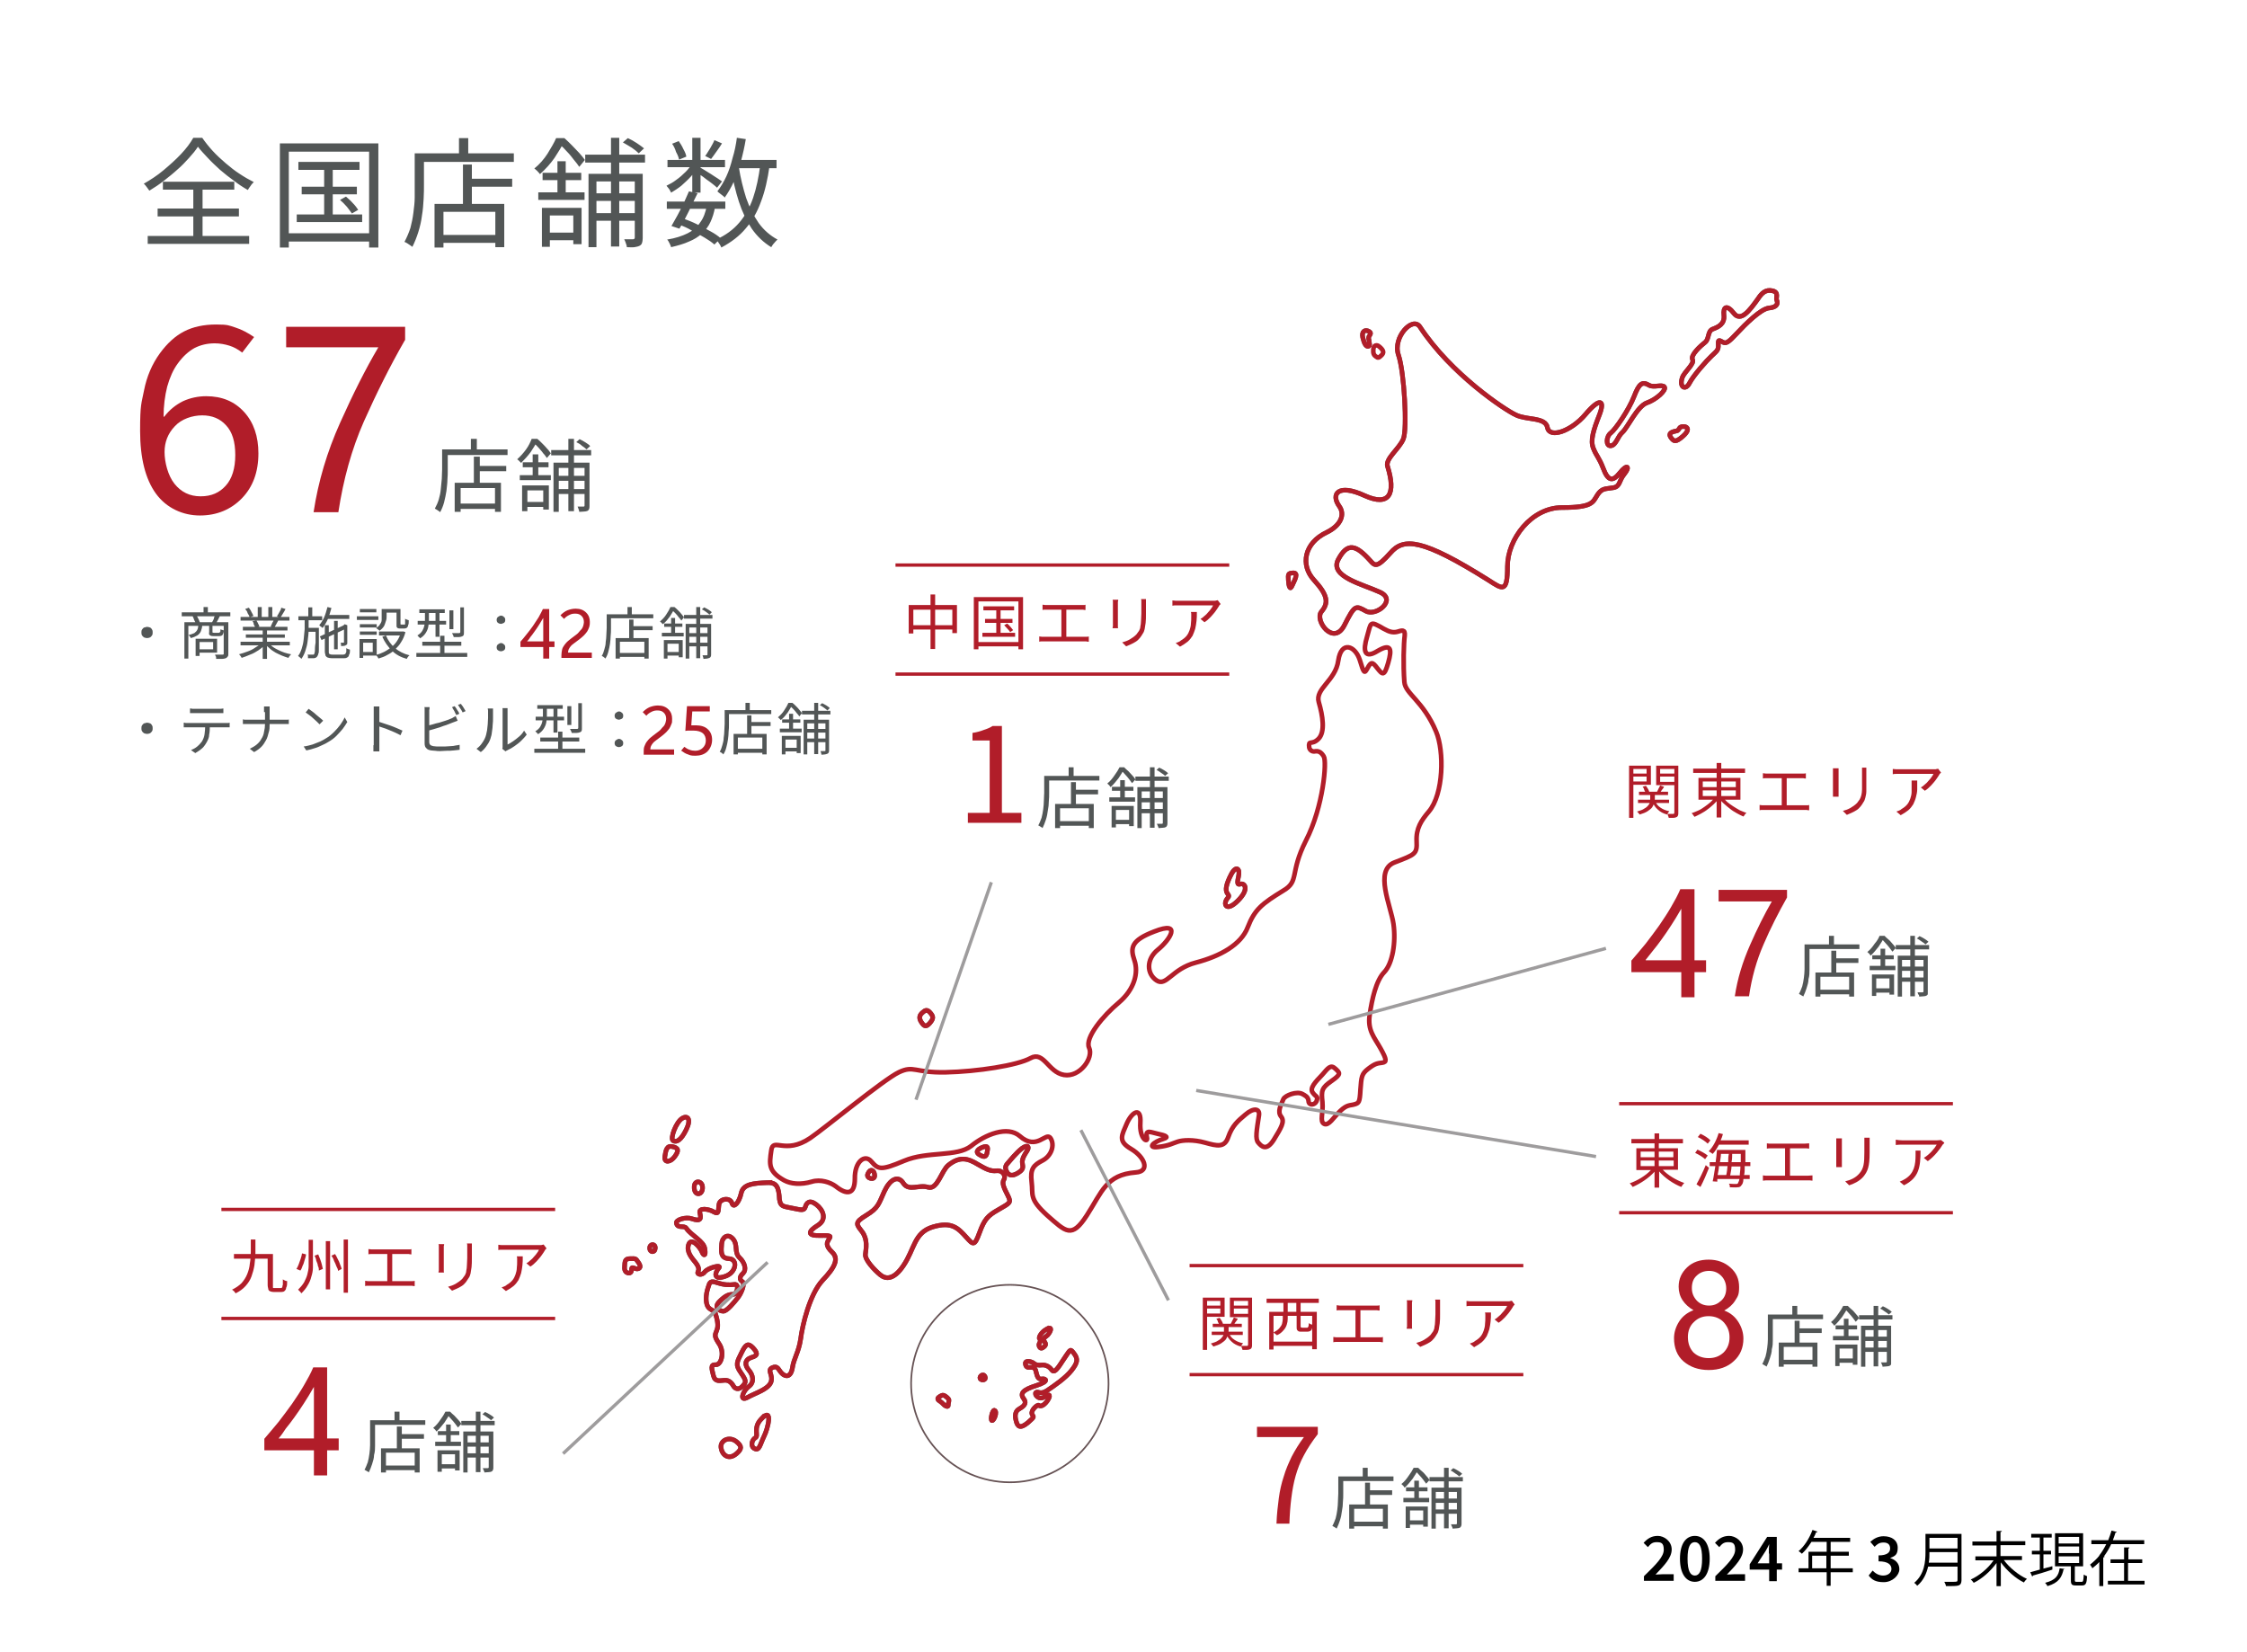 <?xml version="1.0" encoding="UTF-8"?>
<svg id="_レイヤー_1" data-name="レイヤー 1" xmlns="http://www.w3.org/2000/svg" version="1.1" viewBox="0 0 680 500">
  <defs>
    <style>
      .cls-1, .cls-2 {
        stroke: #665254;
        stroke-linejoin: round;
      }

      .cls-1, .cls-3 {
        fill: #fff;
      }

      .cls-1, .cls-4 {
        stroke-width: 1.4px;
      }

      .cls-5 {
        fill: #000;
      }

      .cls-5, .cls-6, .cls-7, .cls-8, .cls-3 {
        stroke-width: 0px;
      }

      .cls-9, .cls-2, .cls-10, .cls-4 {
        fill: none;
      }

      .cls-9, .cls-4 {
        stroke: #b11d29;
      }

      .cls-2 {
        stroke-width: .5px;
      }

      .cls-6, .cls-7 {
        fill: #b11d29;
      }

      .cls-10 {
        stroke: #9e9c9d;
      }

      .cls-7 {
        display: none;
      }

      .cls-8 {
        fill: #525656;
      }

      .cls-4 {
        stroke-miterlimit: 10;
      }
    </style>
  </defs>
  <rect class="cls-3" width="680" height="500"/>
  <path class="cls-1" d="M429.7,98.9c-2.2-3.3-8.3,3.2-6.5,8.5,1.8,5.2,2.7,22.4,1.5,25.4s-5.5,6-4.8,8.3c2.6,8.3.6,12.3-6.9,8.9-8.2-3.8-10.3-.4-7.7,3.2,1.8,2.5.5,5.8-3.8,7.9-6.8,3.2-8.1,9.9-3.8,14.5,4.2,4.6,4.4,6.9,2.2,9.5s3.6,10.5,6.9,4.2c3.2-6.3,3.4-6.1,6.5-4.4,3,1.8,9.6-3.3,4.3-5.7-5.2-2.4-15.4-4.7-12.6-9.9s5.3-4.5,9.7.4c1.4,1.6,2,2.2,6.1-2.4,4-4.6,9.5-4.4,29.7,8.3,4.2,2.7,5.7,4,5.7-4.2s7.2-17.8,16.5-17.8,9.3-1.6,10.7-3.8c1.4-2.2,2.6-1.8,4.8-2.2,2.2-.4,1.6-2,3.4-4.2s.8-3.1-1.4-.3c-2.2,2.8-3.6,2.4-5-1.3-1.4-3.6-2-3.6-3-6.1-1-2.4,0-5.5,1.8-10.1s.2-5.4-4.2-.2c-4.4,5.2-10.9,7.3-11.5,4-.6-3.2-6.1-2.2-9.5-3.8-3.5-1.6-19.8-12.5-29.1-26.7Z"/>
  <path class="cls-1" d="M372.7,264.4c-3.7,7,.3,5.7-1.2,7.4-1.5,1.7-.5,4.4,3.1.8s2-5.3,1-5.1c-.9.2-1.4.4-.8-2.2.6-2.6-.8-3.3-2.1-.9Z"/>
  <path class="cls-1" d="M287,352.6c-2.1,1.7-3.3,7.5-6.1,6.7-2.8-.9-5.8,1.3-7.5-1.2-1.6-2.6-4.1-1.2-5.8,2.5-1.7,3.7-1.7,4.9-5.5,7.2-3.8,2.3-2.8,2.8-1.1,5.1,1.6,2.3,1.1,4.9.9,6.6-.3,1.7,2.8,4.9,4.5,6.3s4.1,1.5,7-2.8c3.4-5,3.2-10,8.9-11.7,5.7-1.7,7.6.3,10.2,3.2,2,2.2,2.4,2.7,3.9-1.4s2.5-5.2,5.7-7c3.6-2.1,4-2.1,2.9-4.3-1.1-2.2-1.9-3.7-1.2-4.8.7-1.1-.3-2.9-2.2-2.7-1.9.2-3.2-.5-5.8-2-2.8-1.7-5.3-2.5-8.8.3Z"/>
  <path class="cls-1" d="M309.3,347.5c-1.8,1.4-3.7,3.8-4.5,4.7-.8.9-.5,1.8,0,2.6.5.8,1.4,1.3,3.2.2,1.8-1.1,1.6-1.7,1.4-3s.7-2.6,1.4-3.7c.7-1,.5-2.2-1.5-.8Z"/>
  <path class="cls-1" d="M297.6,347.1c-1.2.4-2.9,1.4-1.1,2.4,1.8,1.1,2.1.2,2.3-1.2.3-1.4-.2-1.5-1.2-1.2Z"/>
  <path class="cls-1" d="M262.6,355.3c-.6,1.3,2.2,2.1,2.1.4-.1-1.7-1.4-2.2-2.1-.4Z"/>
  <path class="cls-1" d="M232,357.9c-4,.2-7.1.4-7.7,3.2-.6,2.8-2.3,4.7-2.8,3-.5-1.8-3.6-1.4-3.9.3-.3,1.7.1,3.3-1.5,2.4-1.6-1-4.8-1.4-4.3.3.4,1.6.4,2.7-2.5,1.7-1.7-.6-4.9.3-4.6,1.4.4,1.7,2.3.5,3,1.5,1.5,2.2,5.3,3.9,5.6,6.2.4,2.4-.4,2.2-.9.9-.5-1.3-3.2-4.5-4-2.2s1.1,4.2,2.1,5.5,1.1,2.1.7,2.8c-.4.7,1.1,1.3,2.1,0s5.4-2.4,4.2-1.1c-1.1,1.2-1.8,3.7,1.8,2.5,3.6-1.1,4.1-5.3,1.3-5.4s-2.3-2.6-2.2-4.5,1.8-3.3,3.4-1.5c1.6,1.8.3,4.1,2,5.7s2.1,3.7,1.1,4.7c-1.1,1-1.2,1.9-.3,2.5,1,.5-.2,3.5-1.3,4.9s-3.3,4.1-4.4,4.1-3.1-1.1-1.1-3c1.9-1.9,2.9-2.1,4.1-2.1s1.9-3.2.4-3c-1.6.2-3,.2-5.2-.5s-2.3-.3-2.9,1.7c-.6,1.9-.7,4-.1,5.3.6,1.3,1.9,1.1,2.4,2.3.4,1.3,1.1,3.6.4,5.1-.6,1.5-.8,1.8.8,4.2,1.6,2.5.6,6.3-1.1,6.2-1.7-.1-1.2,1.2-.7,3.3.5,2,1.9,1.5,3.4,1.4s2.3,1.1,2.7,1.8c.4.7,1.5,1.3,2.7,0s1.2-1.6-.5-4.1c-1.8-2.5-1.1-3.3.2-6s2-3,3.4-1.6c1.4,1.5,1.8,2.4-.4,3-2.1.7-2.1,2.3-.8,3.8s1.8,3.7,0,5-3,4.7-.4,3.3c2.5-1.4,6.2-2.4,7.1-4.6.8-2.2-1.3-3.6.4-4.4s1.8.6,2.9,1.7c1.1,1.1,2.7,1.3,3.2-1.6.4-2.9,1.9-4.7,2.5-8.8.5-4,2.7-13.5,6.6-17.7,3.9-4.1,5-6.6,2.9-8.6s-1.5-2.9-1-3.8,1.3-1.3-2.7-1.2c-4,.1-3.5-1.3-.6-3.1,2.9-1.8,1.6-4.7-.5-6.3-2.1-1.6-3-.4-3.3.8-.4,1.1-1.1.9-4,.3-2.8-.6-3.8-.3-3.9-3.8-.3-3.4-1.5-4-3.8-3.9Z"/>
  <path class="cls-1" d="M206.5,338.4c-1.9,1.1-3.8,6.2-2.8,6.8,1,.6,2.4-.1,4-3.4s.3-4.3-1.2-3.4Z"/>
  <path class="cls-1" d="M203.5,347c1.9.4,2,1.2.7,3s-3.3,2-3,0,.6-3.4,2.3-3Z"/>
  <path class="cls-1" d="M212.6,359.2c-.1-1.9-2.5-2.2-2.5,0-.1,2.9,2.7,2.6,2.5,0Z"/>
  <path class="cls-1" d="M198.3,377.7c0-1.5-1.7-1.3-1.7,0s1.6,1.6,1.7,0Z"/>
  <path class="cls-1" d="M193.3,382.2c-1-1.5-.9-1.3-2.6-1.3s-1.6.9-1.7,2.7c-.1,1.9,2.1,2.2,2.1.8s.6-.5,1.7-.4c1-.1,1.2-.7.5-1.8Z"/>
  <path class="cls-1" d="M230.3,429.5c-2.5,2.7-.6,5-1.7,5.6-1.1.6-1.6,2.7-.2,3.3,1.4.7,1.6-1.2,2.8-3.7,1.2-2.3,2.9-9.3-.9-5.2Z"/>
  <path class="cls-1" d="M222.9,436.3c-2.2-1.8-5-.4-4.7,1.8.3,2.2,2.3,3.9,4.7,1.8,1.6-1.4,1.7-2.2,0-3.6Z"/>
  <path class="cls-1" d="M281.7,306.7c-1.1-1.4-1.7-1-2.5-.3s-1.3,1.5-.4,2.9c1,1.5,1.5,1.5,2.6.3,1.1-1.3,1.1-1.9.3-2.9Z"/>
  <path class="cls-1" d="M391.1,173.4c-1.3.1-1.3.4-1.2,2.2.1,1.8.5,3.1,1.1,1.7.7-1.6,2.3-4.2.1-3.9Z"/>
  <path class="cls-1" d="M414.3,100.3c-1.2-.7-2.3,0-1.9,1.8s1,2.9,1.7,2.7c.7-.2.2-1.1.2-1.8-.1-.7-.3-.8.2-1.5.4-.6.3-.9-.2-1.2Z"/>
  <path class="cls-1" d="M499.1,116.6c-2.1-1.2-3-.7-4.6,3.4s-5.6,9.9-7,11c-1.5,1.1-1.6,4.1,0,3.9,1.6-.2,2-2.8,3.5-4.1s4.5-7.9,7.4-8.9,6-3.9,5.3-4.8-3.2.3-4.6-.5Z"/>
  <path class="cls-1" d="M506.9,130.5c-1.8.4-1.9,1.1-1.1,2.1s1.3,1.3,3.4-.5c3.6-3.1-.3-3.5-.9-2.6-.6,1-.6.8-1.4,1Z"/>
  <path class="cls-1" d="M532.1,90.3c-2.7,3.8-5.3,7.2-7.4,4.5-2.1-2.7-3.3-2-3,.6.3,2.7-1.8,3.6-3.4,4.2-1.6.6-1,3-2.3,4s-4.5,3.9-3.8,5.2c.7,1.3-2.5,3.7-3.1,5.5-1,2.9,1,4,2.2,1.6,1.2-2.3,5.1-6.7,6.7-8.2s2.1-1.8,2-3.4.2-1.4,1.3-.8c1,.6,1.7.2,4.3-2.6,2.6-2.8,7.3-7.5,9.8-7.7s2.7-1.5,2.3-2.3.8-2.4-1.3-2.9-3.3.8-4.3,2.3Z"/>
  <path class="cls-4" d="M429.7,98.9c-2.2-3.3-8.3,3.2-6.5,8.5,1.8,5.2,2.7,22.4,1.5,25.4s-5.5,6-4.8,8.3c2.6,8.3.6,12.3-6.9,8.9-8.2-3.8-10.3-.4-7.7,3.2,1.8,2.5.5,5.8-3.8,7.9-6.8,3.2-8.1,9.9-3.8,14.5,4.2,4.6,4.4,6.9,2.2,9.5s3.6,10.5,6.9,4.2c3.2-6.3,3.4-6.1,6.5-4.4,3,1.8,9.6-3.3,4.3-5.7-5.2-2.4-15.4-4.7-12.6-9.9s5.3-4.5,9.7.4c1.4,1.6,2,2.2,6.1-2.4,4-4.6,9.5-4.4,29.7,8.3,4.2,2.7,5.7,4,5.7-4.2s7.2-17.8,16.5-17.8,9.3-1.6,10.7-3.8c1.4-2.2,2.6-1.8,4.8-2.2,2.2-.4,1.6-2,3.4-4.2s.8-3.1-1.4-.3c-2.2,2.8-3.6,2.4-5-1.3-1.4-3.6-2-3.6-3-6.1-1-2.4,0-5.5,1.8-10.1s.2-5.4-4.2-.2c-4.4,5.2-10.9,7.3-11.5,4-.6-3.2-6.1-2.2-9.5-3.8-3.5-1.6-19.8-12.5-29.1-26.7Z"/>
  <path class="cls-4" d="M418.8,190.3c-4.5-2.6-3.8-2-5.1,2.4-1.3,4.3-.8,6.8,3.2,4.3,4.1-2.4,4.4-.6,3.2,3.6-1.2,4.2-1.7,3.6-3.3,1.6-1.5-2-1.9-1.9-2.9-.1-1,1.8-1.1,1.9-2.4-2.4-1.4-4.3-5.6-5.9-6.5.2-.8,6.1-7.1,8.5-5.9,12.6s2,9-.1,11.1-3.1.1-2.8,2.6c.1.6.7,1.3,1.6,1.2,1-.2,1.9,0,2.8,1.5,1,1.5-.1,15.2-5.4,25.5-5,9.9-1.9,12.2-6.8,15.1-6.5,4-8.7,5.7-10.8,11.1-2,5.3-8.4,8.8-15.7,10.7-7.3,1.9-8.9,7.4-11.9,5.4s-3.2-6.4.4-9.3,7.5-8.9-1.1-5.5c-7,2.7-7.3,4.9-6,8.7,1.3,3.8,0,8.8-4.7,12.8-4.7,3.9-10.4,10.7-9,13.7s-2.8,9-7.6,8.2c-4.8-.8-6.1-7.3-10.1-5.1-3.9,2.2-16.2,4.1-25.7,4.3-9.5.2-9.6-2.2-14.2,0s-22.5,17-26.8,19.9c-7.7,5.2-11.3-.4-11.8,3.8-.6,4.2-.9,6.3,3.9,9,2,1.1,5,1.4,8.4.4,2.6-.8,5.6.2,7.2,1.4,3.5,2.8,5.8,2.4,5.8-2.3-.1-5.1,3-7.6,5-5.2,2.1,2.4,2.8,2.8,9.9-.2s16-1.1,20.3-4.5c4.3-3.5,11-6.2,14.7-3,5.2,4.6,7.9-1.4,9.3.6,1.4,2.1.3,5.4-2.4,6.8-2.7,1.4-3.8,2.5-3.3,6.5.5,3.9-.9,5,4.7,10.1,5.7,5,7.4,7.1,12,0s5.8-12.3,14.8-13c4.5-.3,2.7-4.7-1.4-7.1s-2.8-4.1-1.3-7.7c1.6-3.6,4.4-5.2,4.1-.2s2.4,6.2,2,4.5c-.6-2.7,1.2-1.6,3.2-1.2,2.4.5,3.6,1,1.9,1.5-3.3,1-5.1,2.9-1.7,2.5s4.3-1.1,5.9-1.6c1.5-.5,4.7-.7,8.3.3,3.6,1,5.9,1.6,7-1.7,1.2-3.4,2.8-4.8,5.2-6.8,2.4-2.1,4.4-1.9,4.1.2-.7,4.6-1.2,7.2-.2,8.3,1,1.2,2.5,2.6,4.7-.9,2.2-3.6,3.4-5.5,2.2-7-1.2-1.5-.1-3.4.7-5.3.5-1.1,4.1-2.5,5.8-1.5.7.4,1.7.8,1.8,2.1.1,1.5,1.9,1.2,2.4.1.6-1.7-.1-1.2-1.1-2.6-1.1-1.4.8-3.3,2.8-5.4,1.9-2.2,2.6-3.2,4-1.9,1.4,1.3,1.9,1.6-1.1,3.7s-3.2,2.9-2.8,6.4c.3,3.5-.9,5.8.5,6.6,1.4.7,2.8-1.9,4.9-3.9s3-1.6,4.3-2,1.6-.5,1.8-4.4c.3-3.9.3-4.8,2.4-6.4s2.7-1.6,4.2-1.8c1.4-.2,1.4-.9-.5-4.3s-4-5.5-3.3-10.2,1.9-10.3,4.4-12.9,3.6-9,2.8-14.6c-.8-5.5-5.9-16.2.3-18.6,6.2-2.4,6.9-2.5,6.7-6.4-.2-3.9,1.4-6.3,3.7-9,4.5-5.3,4.7-18.3,2.2-24.2-3.9-9.3-9.3-11.4-9.6-15-.4-5.2-.2-11.8.1-14,.2-2.1-.9-1.6-2.3-1.2-1.3.3-2.4,0-4-.9Z"/>
  <path class="cls-4" d="M372.7,264.4c-3.7,7,.3,5.7-1.2,7.4-1.5,1.7-.5,4.4,3.1.8s2-5.3,1-5.1c-.9.2-1.4.4-.8-2.2.6-2.6-.8-3.3-2.1-.9Z"/>
  <path class="cls-4" d="M287,352.6c-2.1,1.7-3.3,7.5-6.1,6.7-2.8-.9-5.8,1.3-7.5-1.2-1.6-2.6-4.1-1.2-5.8,2.5-1.7,3.7-1.7,4.9-5.5,7.2-3.8,2.3-2.8,2.8-1.1,5.1,1.6,2.3,1.1,4.9.9,6.6-.3,1.7,2.8,4.9,4.5,6.3s4.1,1.5,7-2.8c3.4-5,3.2-10,8.9-11.7,5.7-1.7,7.6.3,10.2,3.2,2,2.2,2.4,2.7,3.9-1.4s2.5-5.2,5.7-7c3.6-2.1,4-2.1,2.9-4.3-1.1-2.2-1.9-3.7-1.2-4.8.7-1.1-.3-2.9-2.2-2.7-1.9.2-3.2-.5-5.8-2-2.8-1.7-5.3-2.5-8.8.3Z"/>
  <path class="cls-4" d="M309.3,347.5c-1.8,1.4-3.7,3.8-4.5,4.7-.8.9-.5,1.8,0,2.6.5.8,1.4,1.3,3.2.2,1.8-1.1,1.6-1.7,1.4-3s.7-2.6,1.4-3.7c.7-1,.5-2.2-1.5-.8Z"/>
  <path class="cls-4" d="M297.6,347.1c-1.2.4-2.9,1.4-1.1,2.4,1.8,1.1,2.1.2,2.3-1.2.3-1.4-.2-1.5-1.2-1.2Z"/>
  <path class="cls-4" d="M262.6,355.3c-.6,1.3,2.2,2.1,2.1.4-.1-1.7-1.4-2.2-2.1-.4Z"/>
  <path class="cls-4" d="M232,357.9c-4,.2-7.1.4-7.7,3.2-.6,2.8-2.3,4.7-2.8,3-.5-1.8-3.6-1.4-3.9.3-.3,1.7.1,3.3-1.5,2.4-1.6-1-4.8-1.4-4.3.3.4,1.6.4,2.7-2.5,1.7-1.7-.6-4.9.3-4.6,1.4.4,1.7,2.3.5,3,1.5,1.5,2.2,5.3,3.9,5.6,6.2.4,2.4-.4,2.2-.9.9-.5-1.3-3.2-4.5-4-2.2s1.1,4.2,2.1,5.5,1.1,2.1.7,2.8c-.4.7,1.1,1.3,2.1,0s5.4-2.4,4.2-1.1c-1.1,1.2-1.8,3.7,1.8,2.5,3.6-1.1,4.1-5.3,1.3-5.4s-2.3-2.6-2.2-4.5,1.8-3.3,3.4-1.5c1.6,1.8.3,4.1,2,5.7s2.1,3.7,1.1,4.7c-1.1,1-1.2,1.9-.3,2.5,1,.5-.2,3.5-1.3,4.9s-3.3,4.1-4.4,4.1-3.1-1.1-1.1-3c1.9-1.9,2.9-2.1,4.1-2.1s1.9-3.2.4-3c-1.6.2-3,.2-5.2-.5s-2.3-.3-2.9,1.7c-.6,1.9-.7,4-.1,5.3.6,1.3,1.9,1.1,2.4,2.3.4,1.3,1.1,3.6.4,5.1-.6,1.5-.8,1.8.8,4.2,1.6,2.5.6,6.3-1.1,6.2-1.7-.1-1.2,1.2-.7,3.3.5,2,1.9,1.5,3.4,1.4s2.3,1.1,2.7,1.8c.4.7,1.5,1.3,2.7,0s1.2-1.6-.5-4.1c-1.8-2.5-1.1-3.3.2-6s2-3,3.4-1.6c1.4,1.5,1.8,2.4-.4,3-2.1.7-2.1,2.3-.8,3.8s1.8,3.7,0,5-3,4.7-.4,3.3c2.5-1.4,6.2-2.4,7.1-4.6.8-2.2-1.3-3.6.4-4.4s1.8.6,2.9,1.7c1.1,1.1,2.7,1.3,3.2-1.6.4-2.9,1.9-4.7,2.5-8.8.5-4,2.7-13.5,6.6-17.7,3.9-4.1,5-6.6,2.9-8.6s-1.5-2.9-1-3.8,1.3-1.3-2.7-1.2c-4,.1-3.5-1.3-.6-3.1,2.9-1.8,1.6-4.7-.5-6.3-2.1-1.6-3-.4-3.3.8-.4,1.1-1.1.9-4,.3-2.8-.6-3.8-.3-3.9-3.8-.3-3.4-1.5-4-3.8-3.9Z"/>
  <path class="cls-4" d="M206.5,338.4c-1.9,1.1-3.8,6.2-2.8,6.8,1,.6,2.4-.1,4-3.4s.3-4.3-1.2-3.4Z"/>
  <path class="cls-4" d="M203.5,347c1.9.4,2,1.2.7,3s-3.3,2-3,0,.6-3.4,2.3-3Z"/>
  <path class="cls-4" d="M212.6,359.2c-.1-1.9-2.5-2.2-2.5,0-.1,2.9,2.7,2.6,2.5,0Z"/>
  <path class="cls-4" d="M198.3,377.7c0-1.5-1.7-1.3-1.7,0s1.6,1.6,1.7,0Z"/>
  <path class="cls-4" d="M193.3,382.2c-1-1.5-.9-1.3-2.6-1.3s-1.6.9-1.7,2.7c-.1,1.9,2.1,2.2,2.1.8s.6-.5,1.7-.4c1-.1,1.2-.7.5-1.8Z"/>
  <path class="cls-4" d="M230.3,429.5c-2.5,2.7-.6,5-1.7,5.6-1.1.6-1.6,2.7-.2,3.3,1.4.7,1.6-1.2,2.8-3.7,1.2-2.3,2.9-9.3-.9-5.2Z"/>
  <path class="cls-4" d="M222.9,436.3c-2.2-1.8-5-.4-4.7,1.8.3,2.2,2.3,3.9,4.7,1.8,1.6-1.4,1.7-2.2,0-3.6Z"/>
  <path class="cls-4" d="M281.7,306.7c-1.1-1.4-1.7-1-2.5-.3s-1.3,1.5-.4,2.9c1,1.5,1.5,1.5,2.6.3,1.1-1.3,1.1-1.9.3-2.9Z"/>
  <path class="cls-4" d="M391.1,173.4c-1.3.1-1.3.4-1.2,2.2.1,1.8.5,3.1,1.1,1.7.7-1.6,2.3-4.2.1-3.9Z"/>
  <path class="cls-4" d="M414.3,100.3c-1.2-.7-2.3,0-1.9,1.8s1,2.9,1.7,2.7c.7-.2.2-1.1.2-1.8-.1-.7-.3-.8.2-1.5.4-.6.3-.9-.2-1.2Z"/>
  <path class="cls-1" d="M322.6,410.3c-1.7,2.4-3.3,5.7-4.3,4.3s-2.3-1.6-3.1-1.5-1.8,0-2.3-.5-2.6-1.1-2.6,0c.1,1.1.6,1.3,1.5,1.2,1.3-.1,1.6.5,1.8,1.6.3,1.1.5,2.1,1.7,1.9s2.4.7-1.7,2-5,2.4-3.8,4-.4,2.5-1.4,3.1c-1.1.6-1.4,1.9-.9,3.6.4,1.7,1.2,2.5,3.6.5,2.3-2,1.6-1.6,1.2-2.6-.4-1.1,1.7-3,2.1-2.6s1.4.2,2.5-1.3c1.1-1.6,1-2.5-.8-1.3s-3.2-.8-2.6-1.3,1.3.8,3.4-.6,5.6-3.8,7.4-6.1c1.8-2.3,2-3.4.8-5s-1.1-1.4-2.5.6Z"/>
  <path class="cls-1" d="M316.6,402.3c-1.4.8-2.4,2.4-2,2.9.4.4.2.9-.1,1.4s.2,1.8,1,1.3,1.2-1,.7-1.7c-.5-.8-.6-1.1.4-1.8,1-.6,2.5-3.5,0-2.1Z"/>
  <path class="cls-1" d="M300.9,426.8c-.6-.1-1.3,3-.7,3.1.6.1,1.8-2.8.7-3.1Z"/>
  <path class="cls-1" d="M298.1,416.6c-.6-1.2-1.8,0-1.5.6.4.7,2,.5,1.5-.6Z"/>
  <path class="cls-1" d="M286.6,422.9c-1.3-1.1-1.5-.6-2.2-.3-.7.4-.9.9,0,1.4.9.6,1.3,1.3,1.8,1.5.6.2.8.3.8-.8.2-.9.4-1.1-.4-1.8Z"/>
  <path class="cls-2" d="M335.1,423.4c2.6-16.3-8.5-31.6-24.8-34.2s-31.6,8.5-34.2,24.8,8.5,31.6,24.8,34.2c16.3,2.6,31.6-8.5,34.2-24.8Z"/>
  <path class="cls-4" d="M322.6,410.3c-1.7,2.4-3.3,5.7-4.3,4.3s-2.3-1.6-3.1-1.5-1.8,0-2.3-.5-2.6-1.1-2.6,0c.1,1.1.6,1.3,1.5,1.2,1.3-.1,1.6.5,1.8,1.6.3,1.1.5,2.1,1.7,1.9s2.4.7-1.7,2-5,2.4-3.8,4-.4,2.5-1.4,3.1c-1.1.6-1.4,1.9-.9,3.6.4,1.7,1.2,2.5,3.6.5,2.3-2,1.6-1.6,1.2-2.6-.4-1.1,1.7-3,2.1-2.6s1.4.2,2.5-1.3c1.1-1.6,1-2.5-.8-1.3s-3.2-.8-2.6-1.3,1.3.8,3.4-.6,5.6-3.8,7.4-6.1c1.8-2.3,2-3.4.8-5s-1.1-1.4-2.5.6Z"/>
  <path class="cls-4" d="M316.6,402.3c-1.4.8-2.4,2.4-2,2.9.4.4.2.9-.1,1.4s.2,1.8,1,1.3,1.2-1,.7-1.7c-.5-.8-.6-1.1.4-1.8,1-.6,2.5-3.5,0-2.1Z"/>
  <path class="cls-4" d="M300.9,426.8c-.6-.1-1.3,3-.7,3.1.6.1,1.8-2.8.7-3.1Z"/>
  <path class="cls-4" d="M298.1,416.6c-.6-1.2-1.8,0-1.5.6.4.7,2,.5,1.5-.6Z"/>
  <path class="cls-4" d="M286.6,422.9c-1.3-1.1-1.5-.6-2.2-.3-.7.4-.9.9,0,1.4.9.6,1.3,1.3,1.8,1.5.6.2.8.3.8-.8.2-.9.4-1.1-.4-1.8Z"/>
  <path class="cls-4" d="M499.1,116.6c-2.1-1.2-3-.7-4.6,3.4s-5.6,9.9-7,11c-1.5,1.1-1.6,4.1,0,3.9,1.6-.2,2-2.8,3.5-4.1s4.5-7.9,7.4-8.9,6-3.9,5.3-4.8-3.2.3-4.6-.5Z"/>
  <path class="cls-4" d="M506.9,130.5c-1.8.4-1.9,1.1-1.1,2.1s1.3,1.3,3.4-.5c3.6-3.1-.3-3.5-.9-2.6-.6,1-.6.8-1.4,1Z"/>
  <path class="cls-4" d="M532.1,90.3c-2.7,3.8-5.3,7.2-7.4,4.5-2.1-2.7-3.3-2-3,.6.3,2.7-1.8,3.6-3.4,4.2-1.6.6-1,3-2.3,4s-4.5,3.9-3.8,5.2c.7,1.3-2.5,3.7-3.1,5.5-1,2.9,1,4,2.2,1.6,1.2-2.3,5.1-6.7,6.7-8.2s2.1-1.8,2-3.4.2-1.4,1.3-.8c1,.6,1.7.2,4.3-2.6,2.6-2.8,7.3-7.5,9.8-7.7s2.7-1.5,2.3-2.3.8-2.4-1.3-2.9-3.3.8-4.3,2.3Z"/>
  <path class="cls-4" d="M417.3,104.8c-.6-.5-1.6-.4-1.7.9s.2,1.8.8,2.2c.6.5.9.4,1.7-.4.7-.7.8-1.4-.8-2.7Z"/>
  <path class="cls-7" d="M61.3,154c-2.6,0-5-.5-7.2-1.6s-4.1-2.8-5.8-5c-1.6-2.3-2.9-5.1-3.8-8.4-.9-3.4-1.3-7.3-1.3-11.8s.5-9.8,1.6-13.5,2.6-6.8,4.4-9.1c1.9-2.3,4-4,6.4-5,2.4-1.1,4.9-1.6,7.5-1.6s5.3.5,7.3,1.6c2.1,1,3.9,2.4,5.4,4l-3.8,4.1c-1-1.3-2.3-2.3-3.8-3s-3.1-1.1-4.7-1.1c-2.6,0-4.9.8-7,2.3s-3.8,3.9-5.1,7.4c-1.2,3.5-1.8,8.1-1.8,14.1s.4,8.6,1.3,11.8c.9,3.2,2.3,5.6,4,7.3,1.8,1.6,3.9,2.4,6.4,2.4s3.3-.5,4.7-1.6c1.4-1,2.5-2.5,3.3-4.3.8-1.9,1.3-4,1.3-6.4s-.4-4.6-1.1-6.4c-.7-1.8-1.8-3.2-3.2-4.1-1.4-1-3.3-1.5-5.5-1.5s-3.6.6-5.6,1.7-3.9,3-5.8,5.7l-.2-5.3c1.1-1.5,2.4-2.7,3.8-3.8,1.4-1.1,2.8-1.9,4.4-2.4,1.6-.6,3.1-.9,4.6-.9,3.1,0,5.7.6,7.9,1.9,2.3,1.2,4,3.1,5.3,5.6s1.9,5.7,1.9,9.5-.7,6.6-2.1,9.2c-1.4,2.6-3.3,4.7-5.7,6.1-2.5,1.3-5.1,2.1-8,2.1ZM103.2,154c-2.8,0-5.3-.3-7.5-1-2.1-.7-4-1.6-5.6-2.7-1.6-1.1-3-2.2-4.3-3.5l3.4-4.4c1,1,2.2,2,3.4,3,1.3.9,2.7,1.6,4.4,2.2,1.6.5,3.5.8,5.6.8s4-.5,5.8-1.6c1.8-1,3.2-2.5,4.2-4.4s1.6-4.2,1.6-6.8c0-3.8-1-6.9-3.1-9-2-2.2-4.7-3.3-8.1-3.3s-3.3.3-4.7.8c-1.3.5-2.8,1.3-4.4,2.4l-3.6-2.3,1.8-25.3h26.3v5.8h-20.6l-1.4,15.7c1.2-.7,2.4-1.2,3.7-1.6,1.3-.4,2.8-.6,4.4-.6,3,0,5.7.6,8.2,1.8,2.5,1.2,4.4,3.1,5.9,5.6,1.5,2.6,2.2,5.8,2.2,9.8s-.9,7.3-2.6,10.1-3.9,4.9-6.6,6.4c-2.6,1.3-5.4,2.1-8.4,2.1Z"/>
  <path class="cls-8" d="M144.2,141h9v1.6h-9v-1.6ZM138.6,152.4h12.1v1.6h-12.1v-1.6ZM143.4,138.2h1.8v8.8h-1.8v-8.8ZM137.6,146.1h14v8.8h-1.8v-7.2h-10.4v7.2h-1.8v-8.8ZM142.5,132.8h1.8v4.1h-1.8v-4.1ZM134.5,136h19.1v1.7h-19.1v-1.7ZM133.7,136h1.8v6.2c0,.9,0,1.9-.1,3,0,1.1-.2,2.2-.3,3.4-.2,1.1-.4,2.3-.7,3.4-.3,1.1-.7,2.1-1.2,3-.1-.1-.2-.2-.5-.4-.2-.1-.4-.3-.6-.4-.2-.1-.4-.2-.5-.3.5-.9.9-1.8,1.2-2.8s.5-2,.6-3.1.2-2.1.3-3.1c0-1,.1-1.9.1-2.8v-6.1h-.1ZM166.8,136.2h12.1v1.6h-12.1v-1.6ZM168.3,144h9.4v1.5h-9.4v-1.5ZM168.3,148h9.4v1.5h-9.4v-1.5ZM172,132.8h1.7v21.9h-1.7v-21.9ZM176.8,140h1.6v13c0,.4,0,.7-.1,1s-.2.4-.5.6c-.3.1-.6.2-1,.2s-.9.1-1.5.1c0-.2-.1-.5-.2-.8-.1-.3-.2-.6-.3-.8h1.8c.2,0,.3-.1.3-.3v-13h-.1ZM167.5,140h10.2v1.6h-8.6v13.3h-1.6v-14.9h0ZM174.4,133.8l1-.9c.6.3,1.2.6,1.8,1s1.1.7,1.4,1.1l-1.1,1c-.3-.3-.8-.7-1.4-1.1-.5-.5-1.1-.8-1.7-1.1ZM158.1,146.9h8v7.3h-1.7v-5.8h-4.8v6.3h-1.6v-7.8h.1ZM161.2,137.5h1.7v6.9h-1.7v-6.9ZM158.2,139.9h7.8v1.5h-7.8v-1.5ZM157.3,143.8h9.4v1.5h-9.4v-1.5ZM158.7,151.9h6.6v1.5h-6.6v-1.5ZM160.9,132.8h1v.4h.6v.5c-.5.9-1.1,1.9-1.9,3.1-.8,1.1-1.8,2.2-2.9,3.3-.1-.1-.2-.3-.4-.4-.1-.2-.3-.3-.4-.4s-.3-.3-.4-.3c1-.9,1.9-1.9,2.7-3s1.3-2.2,1.7-3.2ZM161.3,132.8h1.3c.5.4,1,.9,1.5,1.4s1,1,1.5,1.6c.5.5.8,1,1.1,1.4l-1.2,1.4c-.3-.4-.6-.9-1.1-1.4-.4-.6-.9-1.1-1.4-1.7-.5-.6-1-1-1.5-1.5h-.3v-1.2h0Z"/>
  <path class="cls-8" d="M59.9,44.4c-.7,1.1-1.6,2.2-2.7,3.4-1.1,1.2-2.2,2.4-3.5,3.5-1.3,1.2-2.7,2.3-4.1,3.4-1.4,1.1-2.9,2.1-4.4,3-.2-.3-.5-.7-.8-1.1-.3-.4-.6-.8-.9-1,2.1-1.2,4.1-2.5,6-4.1s3.7-3.2,5.3-4.9,2.8-3.3,3.7-4.9h2.7c.9,1.3,2,2.7,3.2,4,1.2,1.3,2.5,2.5,3.9,3.7s2.8,2.3,4.2,3.2c1.5,1,2.9,1.8,4.3,2.5-.3.3-.7.7-1,1.2-.3.4-.6.8-.8,1.2-1.4-.8-2.8-1.7-4.2-2.8-1.4-1-2.8-2.1-4.2-3.3-1.3-1.2-2.6-2.4-3.7-3.6s-2.2-2.3-3-3.4ZM47.7,63.1h24.6v2.4h-24.6v-2.4ZM49.3,55h21.6v2.4h-21.6v-2.4ZM44.7,71.4h30.7v2.4h-30.7v-2.4ZM58.5,56.1h2.8v16.7h-2.8v-16.7ZM90.3,49h18.5v2.4h-18.5v-2.4ZM91.3,56.5h16.7v2.3h-16.7v-2.3ZM89.8,64.9h19.8v2.3h-19.8v-2.3ZM98.1,49.7h2.6v16.5h-2.6v-16.5ZM102.9,60.5l1.8-1c.7.6,1.4,1.2,2.1,2,.7.7,1.2,1.4,1.6,2l-1.9,1.1c-.4-.6-.9-1.2-1.5-2-.7-.8-1.4-1.5-2.1-2.1ZM84.7,43.4h29.8v31.5h-2.8v-29h-24.3v29h-2.7v-31.5ZM86.1,70.6h26.9v2.5h-26.9v-2.5ZM141.4,54.1h13.6v2.4h-13.5v-2.4h-.1ZM132.9,71.1h18.2v2.4h-18.2v-2.4ZM140.1,49.8h2.7v13.2h-2.7v-13.2ZM131.5,61.7h21.1v13.1h-2.7v-10.7h-15.7v10.8h-2.7v-13.2h0ZM138.9,41.8h2.8v6.2h-2.8v-6.2ZM126.9,46.4h28.6v2.6h-28.6v-2.6ZM125.6,46.4h2.7v9.3c0,1.4,0,2.9-.1,4.5s-.2,3.3-.5,5c-.2,1.7-.6,3.4-1.1,5s-1.1,3.1-1.8,4.5c0,0-.4-.3-.7-.5-.3-.2-.6-.4-.9-.6s-.6-.3-.8-.4c.7-1.3,1.3-2.7,1.8-4.2.4-1.5.7-3,.9-4.6.2-1.6.4-3.1.4-4.6,0-1.5,0-2.9,0-4.2v-9.2ZM177.1,46.8h18.1v2.4h-18.1v-2.4ZM179.3,58.5h14.1v2.3h-14.1v-2.3ZM179.3,64.5h14.1v2.3h-14.1v-2.3ZM184.9,41.7h2.5v32.9h-2.5v-32.9ZM192.1,52.6h2.4v19.5c0,.6-.1,1.1-.2,1.4-.1.4-.4.7-.8.9s-.9.3-1.5.4-1.4,0-2.3,0c0-.3-.1-.7-.3-1.2s-.3-.9-.5-1.2h2.7c.3,0,.5-.2.5-.5v-19.4h0ZM178.1,52.6h15.3v2.3h-12.9v19.9h-2.4v-22.2h0ZM188.5,43.1l1.5-1.3c.9.4,1.8.9,2.7,1.5s1.6,1.1,2.2,1.6l-1.6,1.5c-.5-.5-1.2-1.1-2.1-1.7s-1.9-1.1-2.7-1.6ZM164,62.9h12v11h-2.5v-8.7h-7.1v9.5h-2.4v-11.8ZM168.7,48.8h2.5v10.3h-2.5v-10.3ZM164.2,52.3h11.7v2.2h-11.7v-2.2ZM162.9,58.2h14v2.3h-14v-2.3ZM165,70.4h10v2.3h-10v-2.3ZM168.3,41.8h1.5v.6h.8v.8c-.7,1.3-1.7,2.9-2.8,4.6-1.2,1.7-2.6,3.3-4.4,4.9-.1-.2-.3-.4-.5-.6-.2-.2-.4-.5-.6-.6-.2-.2-.4-.4-.6-.5,1.6-1.3,2.9-2.8,4-4.5,1.1-1.8,2-3.3,2.6-4.7ZM168.9,41.8h1.9c.7.6,1.5,1.4,2.3,2.2s1.5,1.6,2.2,2.3c.7.8,1.3,1.5,1.7,2.1l-1.7,2.1c-.4-.6-.9-1.3-1.6-2.1-.6-.8-1.3-1.7-2.1-2.5-.7-.8-1.5-1.6-2.2-2.2h-.5v-1.9h0ZM201.8,61h17.7v2.2h-17.7v-2.2ZM202,48.4h17.4v2.2h-17.4v-2.2ZM208.5,57.9l2.6.6c-.6,1.2-1.2,2.4-1.8,3.7s-1.3,2.6-1.9,3.8c-.6,1.2-1.2,2.3-1.8,3.2l-2.4-.8c.5-.9,1.1-2,1.8-3.2.6-1.2,1.3-2.4,1.9-3.7.6-1.3,1.1-2.5,1.6-3.6ZM213.9,62.3l2.5.3c-.3,1.8-.8,3.3-1.4,4.6-.6,1.3-1.5,2.5-2.6,3.5s-2.4,1.8-3.9,2.4c-1.5.7-3.3,1.2-5.4,1.7-.1-.4-.3-.8-.5-1.2-.2-.4-.4-.8-.7-1.1,2.5-.4,4.6-1.1,6.2-1.9,1.6-.8,2.9-1.9,3.8-3.3,1-1.3,1.6-3,2-5ZM216.2,42.4l2.3,1c-.5.8-1.1,1.7-1.7,2.5-.6.8-1.1,1.6-1.6,2.2l-1.8-.9c.5-.6.9-1.4,1.5-2.3.5-.9,1-1.7,1.3-2.5ZM209.5,41.7h2.5v16.6h-2.5v-16.6ZM203.4,43.5l2-.8c.5.7,1,1.5,1.4,2.4.5.9.8,1.6.9,2.3l-2.2.9c-.1-.6-.4-1.4-.9-2.3-.3-1-.7-1.8-1.2-2.5ZM209.5,49.4l1.8,1c-.6,1-1.3,2-2.2,3s-1.9,1.9-2.9,2.8c-1,.8-2.1,1.5-3.1,2.1-.1-.3-.4-.7-.6-1.1-.3-.4-.6-.7-.8-1,1-.5,2-1,3-1.8,1-.7,1.9-1.5,2.8-2.4.8-.8,1.5-1.7,2-2.6ZM211.7,50.6c.3.2.8.4,1.4.8.6.4,1.3.8,2.1,1.3.7.5,1.4.9,2,1.3s1,.7,1.3.9l-1.5,1.9c-.3-.3-.8-.7-1.3-1.1-.6-.5-1.2-.9-1.9-1.4-.6-.5-1.3-1-1.9-1.4-.6-.5-1.1-.8-1.5-1l1.3-1.3ZM222.1,48.4h12.9v2.5h-12.8v-2.5h0ZM223,41.7l2.7.4c-.4,2.4-.9,4.6-1.5,6.8s-1.3,4.2-2.1,6-1.8,3.5-2.8,4.9c-.1-.2-.3-.4-.6-.6-.3-.2-.6-.5-.9-.7-.3-.2-.5-.4-.7-.6,1-1.3,1.9-2.8,2.7-4.5s1.4-3.6,1.9-5.6c.6-1.9,1-3.9,1.3-6.1ZM230.1,49.8l2.8.3c-.6,4.2-1.4,7.8-2.6,10.9-1.1,3.1-2.7,5.9-4.6,8.1-1.9,2.3-4.4,4.2-7.4,5.8-.1-.2-.2-.5-.4-.8s-.4-.6-.6-.9c-.2-.3-.4-.5-.6-.7,2.9-1.3,5.2-3,7-5.1s3.2-4.6,4.2-7.5,1.7-6.3,2.2-10.1ZM223.6,50.6c.5,3.3,1.3,6.4,2.2,9.3,1,2.9,2.3,5.4,3.8,7.6,1.6,2.2,3.5,3.8,5.7,5-.2.2-.5.4-.7.7-.2.3-.5.5-.7.8s-.4.6-.5.8c-2.3-1.4-4.3-3.3-5.9-5.6-1.6-2.4-2.9-5.1-3.9-8.2-1-3.1-1.8-6.5-2.4-10.1l2.4-.3ZM205.3,67.9l1.4-1.8c1.4.5,2.9,1.1,4.3,1.8s2.7,1.4,4,2.1,2.3,1.4,3.1,2.1l-1.9,1.9c-.8-.7-1.8-1.4-3-2.1s-2.4-1.4-3.8-2.1c-1.3-.8-2.7-1.4-4.1-1.9Z"/>
  <path class="cls-6" d="M75.8,375.1h1.5c0,1.4,0,2.7,0,4,0,1.3-.2,2.6-.3,3.8-.2,1.2-.5,2.3-.9,3.4s-1,2-1.8,2.9-1.8,1.6-3,2.2c0-.1-.2-.2-.3-.4,0-.1-.2-.3-.4-.4,0-.1-.2-.2-.4-.3,1.2-.6,2.1-1.2,2.9-2,.7-.8,1.3-1.7,1.7-2.7.4-1,.7-2,.8-3.2.2-1.1.3-2.3.3-3.6,0-1.2,0-2.4,0-3.7ZM70.8,379.5h11.2v1.4h-11.2v-1.4ZM81.2,379.5h1.4v9.6c0,.3,0,.5,0,.6s.3.1.5.1h1.9c.2,0,.3-.1.4-.2s0-.4.2-.8c0-.4,0-.9,0-1.7,0,.1.2.2.4.3.2.1.3.2.5.2.2.1.3.1.4.1,0,.8,0,1.5-.3,2,0,.5-.3.8-.5,1s-.6.3-1,.3h-2.2c-.5,0-.8-.1-1.1-.2-.3-.1-.5-.3-.6-.6,0-.3-.2-.7-.2-1.3v-9.4ZM93.4,375.2h1.3v5.6c0,.9,0,1.9,0,2.8s-.2,1.9-.5,2.8c-.2.9-.6,1.8-1.1,2.6-.5.9-1.1,1.6-1.9,2.4,0-.1-.2-.2-.3-.4,0-.1-.2-.2-.4-.4,0-.1-.2-.2-.3-.3.7-.7,1.3-1.4,1.8-2.2.4-.8.8-1.6,1-2.4s.4-1.7.4-2.5c0-.9,0-1.7,0-2.5v-5.5ZM98.6,375.6h1.3v14.6h-1.3v-14.6ZM104,375.1h1.3v16.1h-1.3v-16.1ZM91.4,379.3l1.2.3c0,.5-.2,1.1-.4,1.7-.2.6-.3,1.2-.6,1.7-.2.6-.4,1.1-.7,1.5l-1.2-.5c.3-.4.5-.9.7-1.4s.4-1.1.6-1.7c.2-.5.3-1.1.4-1.6ZM95.2,380l1.1-.4c.2.5.4,1,.6,1.5.2.6.4,1.1.5,1.6s.2.9.3,1.3l-1.2.5c0-.4,0-.9-.3-1.4,0-.5-.3-1.1-.5-1.6,0-.5-.3-1-.5-1.5ZM100.3,380l1.1-.5c.3.5.6,1,.8,1.5.3.5.5,1,.7,1.6.2.5.4,1,.5,1.4l-1.1.6c0-.4-.2-.9-.5-1.4-.2-.5-.4-1.1-.7-1.6-.2-.7-.5-1.2-.8-1.6ZM111.6,378c.2,0,.5.1.8.1h11.4c.3,0,.5,0,.7-.1v1.6c-.2,0-.5,0-.8-.1h-11.4c-.3,0-.6,0-.8.1v-1.6h.1ZM117.2,388.5v-9.7h1.5v9.7h-1.5ZM110.5,387.6c.3,0,.5.1.8.1h13.5c.3,0,.5,0,.7-.1v1.6c-.2,0-.5,0-.8-.1h-13.4c-.3,0-.5,0-.8.1,0,0,0-1.6,0-1.6ZM142.8,376.3v4.4c0,1.1,0,2-.1,2.8s-.2,1.4-.3,1.9-.3,1-.6,1.4-.5.8-.8,1.2c-.4.5-.8.9-1.3,1.2-.5.3-1,.6-1.5.8-.5.2-1,.4-1.4.6l-1.2-1.2c.8-.2,1.6-.5,2.3-.9s1.4-.9,2-1.5c.3-.4.6-.8.8-1.1.2-.4.4-.8.4-1.3.1-.5.2-1,.2-1.7s.1-1.4.1-2.2v-3.7c0-.3,0-.5-.1-.7h1.5ZM134.4,376.5c0,.2,0,.4-.1.6v7.4c0,.3,0,.5.1.6h-1.7c0-.1,0-.3.1-.6v-7.3c0-.3,0-.5-.1-.7h1.7ZM165.4,377.8c-.1.1-.2.2-.3.3-.1.1-.2.2-.2.3-.2.4-.6.9-1,1.5s-1,1.2-1.5,1.8c-.6.6-1.2,1.2-1.9,1.6l-1.2-1c.4-.2.8-.5,1.2-.9.4-.3.8-.7,1.1-1.1.4-.4.7-.8.9-1.1.3-.4.5-.7.6-1h-11.3c-.3,0-.7,0-1,.1v-1.6c.3,0,.6.1,1,.1h11.8c.2,0,.3,0,.5-.1.2,0,.3,0,.4-.1l.9,1.2ZM158.2,380.2c0,1,0,1.9-.1,2.7s-.2,1.6-.4,2.4c-.2.7-.5,1.4-.8,2.1-.4.6-.8,1.2-1.5,1.8-.6.5-1.4,1-2.3,1.5l-1.3-1.1c.3-.1.5-.2.8-.3.3-.1.6-.3.8-.5.7-.4,1.3-.9,1.7-1.4s.7-1.1.9-1.7.4-1.3.4-2c.1-.7.1-1.4.1-2.2v-.6c0-.2,0-.4-.1-.7h1.8Z"/>
  <path class="cls-8" d="M120.8,434h7.5v1.4h-7.5v-1.4ZM116.1,443.5h10.1v1.4h-10.1v-1.4ZM120.1,431.7h1.5v7.3h-1.5v-7.3ZM115.3,438.3h11.7v7.3h-1.5v-6h-8.7v6h-1.5v-7.3ZM119.4,427.2h1.5v3.4h-1.5v-3.4ZM112.8,429.8h15.9v1.4h-15.9v-1.4ZM112,429.8h1.5v5.2c0,.8,0,1.6,0,2.5,0,.9,0,1.8-.3,2.8,0,.9-.3,1.9-.6,2.8-.3.9-.6,1.7-1,2.5,0-.1-.2-.2-.4-.3-.2-.1-.3-.2-.5-.3-.2-.1-.3-.2-.4-.2.4-.7.7-1.5,1-2.3.2-.8.4-1.7.5-2.6s.2-1.7.2-2.6,0-1.6,0-2.3c0,0,0-5.2,0-5.2ZM139.6,430h10.1v1.3h-10.1v-1.3ZM140.9,436.5h7.9v1.3h-7.9v-1.3ZM140.9,439.8h7.9v1.3h-7.9v-1.3ZM144,427.2h1.4v18.3h-1.4v-18.3ZM148,433.2h1.3v10.8c0,.3,0,.6-.1.8-.1.2-.2.4-.4.5s-.5.2-.9.2-.8.1-1.3.1c0-.2-.1-.4-.2-.6s-.2-.5-.3-.7h1.5c.2,0,.3-.1.3-.3v-10.8h0ZM140.2,433.2h8.5v1.3h-7.2v11.1h-1.3v-12.4ZM146,428l.8-.7c.5.2,1,.5,1.5.8s.9.6,1.2.9l-.9.8c-.3-.3-.7-.6-1.2-.9-.5-.4-1-.7-1.4-.9ZM132.4,438.9h6.7v6.1h-1.4v-4.9h-4v5.3h-1.3v-6.5ZM135,431.1h1.4v5.7h-1.4v-5.7ZM132.5,433.1h6.5v1.2h-6.5v-1.2ZM131.7,436.3h7.8v1.3h-7.8v-1.3ZM132.9,443.1h5.5v1.3h-5.5v-1.3ZM134.8,427.2h.8v.3h.5v.4c-.4.7-.9,1.6-1.6,2.6-.7.9-1.5,1.9-2.4,2.7-.1-.1-.2-.2-.3-.4-.1-.1-.2-.3-.4-.4-.1-.1-.2-.2-.3-.3.9-.7,1.6-1.6,2.2-2.5.6-.8,1.1-1.6,1.5-2.4ZM135.1,427.2h1.1c.4.4.8.8,1.3,1.2.4.4.8.9,1.2,1.3s.7.8.9,1.2l-1,1.1c-.2-.3-.5-.7-.9-1.2s-.7-.9-1.2-1.4c-.4-.5-.8-.9-1.2-1.2h-.3v-1h0Z"/>
  <path class="cls-9" d="M67,366h101M67,399h101"/>
  <path class="cls-6" d="M367,400.6h8.8v1h-8.8v-1ZM366.7,403h9.4v1h-9.4v-1ZM370.6,401h1.2v1.8c0,.4-.1.8-.2,1.2-.1.4-.3.8-.6,1.3-.3.4-.8.8-1.4,1.2-.6.4-1.4.7-2.4,1-.1-.1-.2-.3-.4-.5-.1-.2-.3-.3-.4-.4.9-.3,1.7-.5,2.2-.9.6-.3,1-.7,1.2-1,.3-.3.5-.7.5-1,.1-.3.1-.7.1-1v-1.7h.2ZM371.9,403.4c.3.8.8,1.5,1.6,2,.7.5,1.6.9,2.7,1.1-.1.1-.3.3-.4.5s-.3.4-.3.5c-1.1-.3-2.1-.8-2.8-1.5-.8-.7-1.3-1.5-1.7-2.5h.9ZM368.1,399.1l1-.3c.2.3.4.6.6.9s.3.6.4.9l-1.1.4c-.1-.3-.2-.6-.4-.9-.1-.5-.3-.8-.5-1ZM373.4,398.7l1.2.4c-.2.3-.4.7-.7,1-.2.3-.4.6-.6.9l-.9-.3c.2-.3.3-.6.5-1,.2-.4.4-.7.5-1ZM364.7,395.1h5.1v.9h-5.1v-.9ZM373,395.1h5.1v.9h-5.1v-.9ZM377.6,392.7h1.3v14.2c0,.4,0,.7-.1.9-.1.2-.2.4-.5.5-.2.1-.5.2-.9.2h-1.4c0-.2-.1-.4-.2-.6-.1-.3-.1-.5-.2-.6h1.8c.1,0,.2,0,.2-.1,0,0,.1-.1.1-.3v-14.2h-.1ZM364.8,392.7h5.8v5.8h-5.8v-1h4.5v-3.8h-4.5v-1ZM378.2,392.7v1h-4.8v3.9h4.8v1h-6v-5.9h6ZM364,392.7h1.3v15.8h-1.3v-15.8ZM384.9,406h12.7v1.3h-12.7v-1.3ZM384.1,397h14.4v11.3h-1.4v-10.1h-11.7v10.2h-1.3v-11.4ZM392.3,397.5h1.3v3.8c0,.2,0,.3.1.4.1,0,.2.1.4.1h1.4c.1,0,.2,0,.3-.1.1-.1.1-.2.2-.4,0-.2.1-.5.1-.9.1.1.2.1.3.2.1.1.3.1.4.2.2,0,.3.1.4.1,0,.6-.1,1-.2,1.3s-.3.5-.5.6-.5.2-.8.2h-1.7c-.4,0-.8,0-1-.1s-.4-.3-.5-.5-.1-.6-.1-1v-3.9h0ZM383.3,393h15.8v1.3h-15.8v-1.3ZM388.4,394h1.3v3.7h-1.3v-3.7ZM392.3,394h1.3v3.7h-1.3v-3.7ZM388.4,397.3h1.3v1.8c0,.6-.1,1.2-.3,1.8-.2.6-.5,1.2-1,1.7-.5.6-1.1,1.1-2,1.5,0-.1-.1-.2-.3-.3-.1-.1-.2-.2-.4-.3s-.2-.2-.3-.3c.8-.4,1.4-.8,1.8-1.3s.7-.9.8-1.4.2-1,.2-1.4v-1.8h.2ZM404.6,395c.2,0,.5.1.8.1h11.4c.3,0,.5,0,.7-.1v1.6c-.2,0-.5,0-.8-.1h-11.4c-.3,0-.6,0-.8.1v-1.6h0ZM410.2,405.5v-9.7h1.5v9.7h-1.5ZM403.5,404.6c.3,0,.5.1.8.1h13.5c.3,0,.5,0,.7-.1v1.6c-.2,0-.5,0-.8-.1h-13.4c-.3,0-.5,0-.8.1v-1.6h0ZM435.8,393.3v4.4c0,1.1,0,2-.1,2.8s-.2,1.4-.3,1.9c-.1.5-.3,1-.6,1.4-.2.4-.5.8-.8,1.2-.4.5-.8.9-1.3,1.2-.5.3-1,.6-1.5.8-.5.2-1,.4-1.4.6l-1.2-1.2c.8-.2,1.6-.5,2.3-.9.7-.4,1.4-.9,2-1.5.3-.4.6-.8.8-1.1.2-.4.4-.8.4-1.3.1-.5.2-1,.2-1.7s.1-1.4.1-2.2v-3.7c0-.3,0-.5-.1-.7h1.5ZM427.4,393.5c0,.2,0,.4-.1.6v7.4c0,.3,0,.5.1.6h-1.7c0-.1,0-.3.1-.6v-7.3c0-.3,0-.5-.1-.7h1.7ZM458.4,394.8l-.3.3c-.1.1-.2.2-.2.3-.2.4-.6.9-1,1.5s-1,1.2-1.5,1.8c-.6.6-1.2,1.2-1.9,1.6l-1.2-1c.4-.2.8-.5,1.2-.9.4-.3.8-.7,1.1-1.1.4-.4.7-.8.9-1.1.3-.4.5-.7.6-1h-11.3c-.3,0-.7,0-1,.1v-1.6c.3,0,.6.1,1,.1h11.8c.2,0,.3,0,.5-.1.2,0,.3,0,.4-.1l.9,1.2ZM451.2,397.2c0,1,0,1.9-.1,2.7s-.2,1.6-.4,2.4c-.2.7-.5,1.4-.8,2.1-.4.6-.8,1.2-1.5,1.8-.6.5-1.4,1-2.3,1.5l-1.3-1.1c.3-.1.5-.2.8-.3.3-.1.6-.3.8-.5.7-.4,1.3-.9,1.7-1.4.4-.5.7-1.1.9-1.7.2-.6.4-1.3.4-2,.1-.7.1-1.4.1-2.2v-.6c0-.2,0-.4-.1-.7h1.8Z"/>
  <path class="cls-6" d="M386.3,461c.1-2.8.4-5.3.7-7.6.3-2.3.8-4.5,1.5-6.6.6-2.1,1.5-4.1,2.4-6,1-1.9,2.2-3.9,3.7-5.9h-14.2v-3.1h18.4v2.2c-1.7,2.2-3.1,4.3-4.2,6.4-1.1,2-1.9,4.1-2.5,6.2s-1,4.3-1.3,6.7c-.3,2.3-.5,5-.6,7.8h-3.9Z"/>
  <path class="cls-8" d="M413.8,451h7.5v1.4h-7.5v-1.4ZM409.1,460.5h10.1v1.4h-10.1v-1.4ZM413.1,448.7h1.5v7.3h-1.5v-7.3ZM408.3,455.3h11.7v7.3h-1.5v-6h-8.7v6h-1.5v-7.3ZM412.4,444.2h1.5v3.4h-1.5v-3.4ZM405.8,446.8h15.9v1.4h-15.9v-1.4ZM405,446.8h1.5v5.2c0,.8,0,1.6-.1,2.5,0,.9-.1,1.8-.3,2.8-.1.9-.3,1.9-.6,2.8-.3.9-.6,1.7-1,2.5-.1-.1-.2-.2-.4-.3-.2-.1-.3-.2-.5-.3-.2-.1-.3-.2-.4-.2.4-.7.7-1.5,1-2.3.2-.8.4-1.7.5-2.6s.2-1.7.2-2.6.1-1.6.1-2.3v-5.2h0ZM432.6,447h10.1v1.3h-10.1v-1.3ZM433.9,453.5h7.9v1.3h-7.9v-1.3ZM433.9,456.8h7.9v1.3h-7.9v-1.3ZM437,444.2h1.4v18.3h-1.4v-18.3ZM441,450.2h1.3v10.8c0,.3,0,.6-.1.8-.1.2-.2.4-.4.5-.2.1-.5.2-.9.2s-.8.1-1.3.1c0-.2-.1-.4-.2-.6-.1-.3-.2-.5-.3-.7h1.5c.2,0,.3-.1.3-.3v-10.8h.1ZM433.2,450.2h8.5v1.3h-7.2v11.1h-1.3v-12.4ZM439,445l.8-.7c.5.2,1,.5,1.5.8s.9.6,1.2.9l-.9.8c-.3-.3-.7-.6-1.2-.9-.5-.4-1-.7-1.4-.9ZM425.4,455.9h6.7v6.1h-1.4v-4.9h-4v5.3h-1.3v-6.5h0ZM428,448.1h1.4v5.7h-1.4v-5.7ZM425.5,450.1h6.5v1.2h-6.5v-1.2ZM424.7,453.3h7.8v1.3h-7.8v-1.3ZM425.9,460.1h5.5v1.3h-5.5v-1.3ZM427.8,444.2h.8v.3h.5v.4c-.4.7-.9,1.6-1.6,2.6-.7.9-1.5,1.9-2.4,2.7-.1-.1-.2-.2-.3-.4-.1-.1-.2-.3-.4-.4l-.3-.3c.9-.7,1.6-1.6,2.2-2.5.6-.8,1.1-1.6,1.5-2.4ZM428.1,444.2h1.1c.4.4.8.8,1.3,1.2s.8.9,1.2,1.3c.4.4.7.8.9,1.2l-1,1.1c-.2-.3-.5-.7-.9-1.2s-.7-.9-1.2-1.4c-.4-.5-.8-.9-1.2-1.2h-.3v-1h.1Z"/>
  <path class="cls-9" d="M360,383h101M360,416h101"/>
  <path class="cls-6" d="M496.5,351.2v1.7h4.2v-1.7h-4.2ZM496.5,348.5v1.7h4.2v-1.7h-4.2ZM506.5,348.5h-4.5v1.7h4.4v-1.7h.1ZM506.5,352.9v-1.7h-4.5v1.7h4.5ZM507.8,354h-4.6c1.6,1.7,4.2,3.2,6.5,4-.3.3-.7.8-.9,1.2-2.3-.9-5-2.7-6.7-4.7v4.9h-1.4v-4.8c-1.7,1.9-4.3,3.6-6.6,4.6-.2-.3-.6-.8-.9-1.1,2.3-.8,4.8-2.3,6.4-4h-4.4v-6.6h5.5v-1.5h-7v-1.3h7v-1.7h1.4v1.7h7.2v1.3h-7.3v1.5h5.8v6.5ZM529.3,346.4h-9.1c-.6,1.1-1.2,2.1-1.9,2.8-.3-.2-.8-.6-1.2-.8,1.3-1.3,2.4-3.4,3-5.5l1.3.3c-.2.7-.4,1.3-.7,1.9h8.5v1.3h.1ZM517.6,345.1l-.8,1c-.6-.6-1.9-1.5-3-2l.8-1c1.1.5,2.4,1.3,3,2ZM516.8,349.7l-.8,1.1c-.6-.6-1.9-1.4-3-1.9l.7-1c1.1.5,2.4,1.2,3.1,1.8ZM514.6,359.2l-1.2-.8c.8-1.4,2-3.8,2.8-5.8l1,.8c-.7,1.8-1.7,4.1-2.6,5.8ZM523.6,355.7h2.9c0-.7.2-1.6.2-2.7h-2.7c0,.9-.3,1.9-.4,2.7ZM522.8,352.9h-2.6c0,1-.3,1.9-.4,2.7h2.6c.2-.7.3-1.7.4-2.7ZM523.2,349.2h-2.4c0,.8-.2,1.7-.3,2.5h2.5c0-.9,0-1.7.2-2.5ZM524.1,351.7h2.7c0-.8,0-1.6,0-2.5h-2.6c0,.8,0,1.6-.2,2.5ZM529.6,352.9h-1.6c0,1.1,0,2-.2,2.7h1.7v1.2h-1.9c0,1-.3,1.6-.6,1.9-.3.5-.7.6-1.2.6-.5.1-1.4,0-2.3,0,0-.3,0-.8-.3-1.1.9.1,1.7.1,2.1.1s.5,0,.7-.3c0-.2.3-.5.4-1.2h-6.7v.8c0,0-1.4-.1-1.4-.1.3-1.2.5-2.9.8-4.6h-1.7v-1.2h1.8c.2-1.3.3-2.6.4-3.7h8.6v.6c0,1.2,0,2.2,0,3.1h1.5v1.2h0ZM534.6,346c.5.1,1.2.1,1.5.1h9.9c.5,0,1.1-.1,1.5-.1v1.6c-.5-.1-1-.1-1.5-.1h-4.3v8.3h5.3c.5,0,1-.1,1.5-.1v1.6c-.5-.1-1.1-.1-1.5-.1h-11.9c-.5,0-1,0-1.6.1v-1.6c.5.1,1.1.1,1.6.1h5.1v-8.3h-4c-.3,0-1.1,0-1.5.1v-1.6h0ZM565.8,344.3c0,.4,0,1,0,1.6v2.9c0,4.3-.6,5.7-1.9,7.3-1.2,1.4-3,2.2-4.3,2.6l-1.2-1.2c1.7-.4,3.2-1.1,4.3-2.4,1.3-1.5,1.5-3,1.5-6.4v-2.8c0-.6,0-1.1,0-1.6h1.8ZM557.4,344.5c0,.3,0,.9,0,1.3v6c0,.4,0,1,0,1.4h-1.7c0-.3,0-.8,0-1.4v-6c0-.3,0-1,0-1.3h1.7ZM588.4,345.8c0,.2-.4.5-.5.6-.7,1.2-2.4,3.5-4.5,5l-1.2-1c1.7-1,3.3-2.9,3.9-4h-10.3c-.7,0-1.3,0-2.1.1v-1.6c.6.1,1.4.2,2.1.2h10.3c.3,0,1-.1,1.3-.1l1,.8ZM581.2,348.2c0,4.9-.4,8.2-5,10.5l-1.3-1.1c.5-.2,1.1-.5,1.6-.8,2.8-1.7,3.2-4.3,3.2-7.3s0-.8,0-1.3h1.6Z"/>
  <path class="cls-8" d="M543.8,402h7.5v1.4h-7.5v-1.4ZM539.1,411.5h10.1v1.4h-10.1v-1.4ZM543.1,399.7h1.5v7.3h-1.5v-7.3ZM538.3,406.3h11.7v7.3h-1.5v-6h-8.7v6h-1.5v-7.3ZM542.4,395.2h1.5v3.4h-1.5v-3.4ZM535.8,397.8h15.9v1.4h-15.9v-1.4ZM535,397.8h1.5v5.2c0,.8,0,1.6,0,2.5,0,.9,0,1.8-.3,2.8,0,.9-.3,1.9-.6,2.8s-.6,1.7-1,2.5c0-.1-.2-.2-.4-.3-.2-.1-.3-.2-.5-.3-.2-.1-.3-.2-.4-.2.4-.7.7-1.5,1-2.3.2-.8.4-1.7.5-2.6s.2-1.7.2-2.6,0-1.6,0-2.3v-5.2ZM562.6,398h10.1v1.3h-10.1v-1.3ZM563.9,404.5h7.9v1.3h-7.9v-1.3ZM563.9,407.8h7.9v1.3h-7.9v-1.3ZM567,395.2h1.4v18.3h-1.4v-18.3ZM571,401.2h1.3v10.8c0,.3,0,.6,0,.8,0,.2-.2.4-.4.5s-.5.2-.9.2-.8.1-1.3.1c0-.2,0-.4-.2-.6,0-.3-.2-.5-.3-.7h1.5c.2,0,.3-.1.3-.3v-10.8h.1ZM563.2,401.2h8.5v1.3h-7.2v11.1h-1.3v-12.4ZM569,396l.8-.7c.5.2,1,.5,1.5.8s.9.6,1.2.9l-.9.8c-.3-.3-.7-.6-1.2-.9-.5-.4-1-.7-1.4-.9ZM555.4,406.9h6.7v6.1h-1.4v-4.9h-4v5.3h-1.3v-6.5ZM558,399.1h1.4v5.7h-1.4v-5.7ZM555.5,401.1h6.5v1.2h-6.5v-1.2ZM554.7,404.3h7.8v1.3h-7.8v-1.3ZM555.9,411.1h5.5v1.3h-5.5v-1.3ZM557.8,395.2h.8v.3h.5v.4c-.4.7-.9,1.6-1.6,2.6-.7.9-1.5,1.9-2.4,2.7,0-.1-.2-.2-.3-.4,0-.1-.2-.3-.4-.4,0-.1-.2-.2-.3-.3.9-.7,1.6-1.6,2.2-2.5.6-.8,1.1-1.6,1.5-2.4ZM558.1,395.2h1.1c.4.4.8.8,1.3,1.2s.8.9,1.2,1.3.7.8.9,1.2l-1,1.1c-.2-.3-.5-.7-.9-1.2s-.7-.9-1.2-1.4c-.4-.5-.8-.9-1.2-1.2h-.3v-1h.1Z"/>
  <path class="cls-9" d="M490,334h101M490,367h101"/>
  <path class="cls-6" d="M496,239.6h8.8v1h-8.8v-1ZM495.7,242h9.4v1h-9.4v-1ZM499.6,240h1.2v1.8c0,.4-.1.8-.2,1.2s-.3.8-.6,1.3c-.3.4-.8.8-1.4,1.2s-1.4.7-2.4,1c-.1-.1-.2-.3-.4-.5-.1-.2-.3-.3-.4-.4.9-.3,1.7-.5,2.2-.9.6-.3,1-.7,1.2-1,.3-.3.5-.7.5-1,.1-.3.1-.7.1-1v-1.7h.2ZM500.9,242.4c.3.8.8,1.5,1.6,2,.7.5,1.6.9,2.7,1.1-.1.1-.3.3-.4.5s-.3.4-.3.5c-1.1-.3-2.1-.8-2.8-1.5-.8-.7-1.3-1.5-1.7-2.5h.9ZM497.1,238.1l1-.3c.2.3.4.6.6.9.2.3.3.6.4.9l-1.1.4c-.1-.3-.2-.6-.4-.9-.1-.5-.3-.8-.5-1ZM502.4,237.7l1.2.4c-.2.3-.4.7-.7,1-.2.3-.4.6-.6.9l-.9-.3c.2-.3.3-.6.5-1,.2-.4.4-.7.5-1ZM493.7,234.1h5.1v.9h-5.1v-.9ZM502,234.1h5.1v.9h-5.1v-.9ZM506.6,231.7h1.3v14.2c0,.4,0,.7-.1.9s-.2.4-.5.5c-.2.1-.5.2-.9.2h-1.4c0-.2-.1-.4-.2-.6-.1-.3-.1-.5-.2-.6h1.8c.1,0,.2,0,.2-.1,0,0,.1-.1.1-.3v-14.2h-.1ZM493.8,231.7h5.8v5.8h-5.8v-1h4.5v-3.8h-4.5v-1ZM507.2,231.7v1h-4.8v3.9h4.8v1h-6v-5.9h6ZM493,231.7h1.3v15.8h-1.3v-15.8ZM512.4,232.6h15.7v1.3h-15.7v-1.3ZM519.5,230.9h1.4v16.5h-1.4v-16.5ZM519,241.2l1.1.5c-.4.6-.9,1.1-1.5,1.7-.6.5-1.2,1.1-1.8,1.5-.6.5-1.3.9-2,1.3-.7.4-1.4.7-2,1,0-.1-.2-.2-.3-.4,0-.1-.2-.3-.3-.4,0-.1-.2-.2-.3-.3.6-.2,1.3-.5,2-.8s1.3-.7,2-1.2c.6-.4,1.2-.9,1.8-1.4.5-.5,1-1,1.3-1.5ZM521.3,241.2c.4.5.9,1,1.4,1.5.6.5,1.2.9,1.8,1.3.6.4,1.3.8,2,1.2.7.3,1.4.6,2,.8,0,.1-.2.2-.3.3s-.2.3-.3.4c0,.1-.2.3-.3.4-.7-.3-1.3-.6-2-1s-1.4-.8-2-1.3-1.3-1-1.8-1.5c-.6-.5-1.1-1.1-1.5-1.7l1-.4ZM515.3,239.2v1.7h10v-1.7h-10ZM515.3,236.5v1.7h10v-1.7h-10ZM514,235.4h12.7v6.6h-12.7v-6.6ZM533.6,234c.2,0,.5.1.8.1h11.4c.3,0,.5,0,.7-.1v1.6c-.2,0-.5,0-.8-.1h-11.4c-.3,0-.6,0-.8.1v-1.6h0ZM539.2,244.5v-9.7h1.5v9.7h-1.5ZM532.5,243.6c.3,0,.5.1.8.1h13.5c.3,0,.5,0,.7-.1v1.6c-.2,0-.5,0-.8-.1h-13.4c-.3,0-.5,0-.8.1v-1.6ZM564.8,232.3v4.4c0,1.1,0,2,0,2.8s-.2,1.4-.3,1.9-.3,1-.6,1.4c-.2.4-.5.8-.8,1.2-.4.5-.8.9-1.3,1.2s-1,.6-1.5.8-1,.4-1.4.6l-1.2-1.2c.8-.2,1.6-.5,2.3-.9s1.4-.9,2-1.5c.3-.4.6-.8.8-1.1.2-.4.4-.8.5-1.3s.2-1,.2-1.7,0-1.4,0-2.2v-3.7c0-.3,0-.5,0-.7h1.4ZM556.4,232.5c0,.2,0,.4,0,.6v7.4c0,.3,0,.5,0,.6h-1.7c0-.1,0-.3,0-.6v-7.3c0-.3,0-.5,0-.7h1.7ZM587.4,233.8c0,.1-.2.2-.3.3s-.2.2-.2.3c-.2.4-.6.9-1,1.5s-1,1.2-1.5,1.8c-.6.6-1.2,1.2-1.9,1.6l-1.2-1c.4-.2.8-.5,1.2-.9.4-.3.8-.7,1.1-1.1.4-.4.7-.8.9-1.1.3-.4.5-.7.6-1h-11.3c-.3,0-.7,0-1,.1v-1.6c.3,0,.6.1,1,.1h11.8c.2,0,.3,0,.5-.1.2,0,.3,0,.4-.1l.9,1.2ZM580.2,236.2c0,1,0,1.9,0,2.7s-.2,1.6-.4,2.4-.5,1.4-.8,2.1c-.4.6-.8,1.2-1.5,1.8-.6.5-1.4,1-2.3,1.5l-1.3-1.1c.3-.1.5-.2.8-.3s.6-.3.8-.5c.7-.4,1.3-.9,1.7-1.4s.7-1.1.9-1.7c.2-.6.4-1.3.4-2,0-.7,0-1.4,0-2.2v-.6c0-.2,0-.4,0-.7h1.8Z"/>
  <path class="cls-8" d="M554.9,290h7.5v1.4h-7.5v-1.4ZM550.2,299.5h10.1v1.4h-10.1v-1.4ZM554.2,287.7h1.5v7.3h-1.5v-7.3ZM549.4,294.3h11.7v7.3h-1.5v-6h-8.7v6h-1.5v-7.3ZM553.5,283.2h1.5v3.4h-1.5v-3.4ZM546.8,285.8h15.9v1.4h-15.9v-1.4ZM546.1,285.8h1.5v5.2c0,.8,0,1.6,0,2.5,0,.9,0,1.8-.3,2.8,0,.9-.3,1.9-.6,2.8s-.6,1.7-1,2.5c0-.1-.2-.2-.4-.3-.2-.1-.3-.2-.5-.3-.2-.1-.3-.2-.4-.2.4-.7.7-1.5,1-2.3.2-.8.4-1.7.5-2.6s.2-1.7.2-2.6,0-1.6,0-2.3v-5.2ZM573.7,286h10.1v1.3h-10.1v-1.3ZM575,292.5h7.9v1.3h-7.9v-1.3ZM575,295.8h7.9v1.3h-7.9v-1.3ZM578.1,283.2h1.4v18.3h-1.4v-18.3ZM582.1,289.2h1.3v10.8c0,.3,0,.6,0,.8,0,.2-.2.4-.4.5s-.5.2-.9.2-.8.1-1.3.1c0-.2,0-.4-.2-.6s-.2-.5-.3-.7h1.5c.2,0,.3-.1.3-.3v-10.8h.1ZM574.3,289.2h8.5v1.3h-7.2v11.1h-1.3v-12.4ZM580.1,284l.8-.7c.5.2,1,.5,1.5.8s.9.6,1.2.9l-.9.8c-.3-.3-.7-.6-1.2-.9-.5-.4-1-.7-1.4-.9ZM566.5,294.9h6.7v6.1h-1.4v-4.9h-4v5.3h-1.3v-6.5ZM569.1,287.1h1.4v5.7h-1.4v-5.7ZM566.6,289.1h6.5v1.2h-6.5v-1.2ZM565.8,292.3h7.8v1.3h-7.8v-1.3ZM567,299.1h5.5v1.3h-5.5v-1.3ZM568.8,283.2h.8v.3h.5v.4c-.4.7-.9,1.6-1.6,2.6-.7.9-1.5,1.9-2.4,2.7,0-.1-.2-.2-.3-.4,0-.1-.2-.3-.4-.4,0-.1-.2-.2-.3-.3.9-.7,1.6-1.6,2.2-2.5.7-.8,1.2-1.6,1.5-2.4ZM569.2,283.2h1.1c.4.4.8.8,1.3,1.2s.8.9,1.2,1.3.7.8.9,1.2l-1,1.1c-.2-.3-.5-.7-.9-1.2s-.7-.9-1.2-1.4c-.4-.5-.8-.9-1.2-1.2h-.3v-1h.1Z"/>
  <path class="cls-6" d="M490,222h101M490,255h101"/>
  <path class="cls-8" d="M44.5,189.7c.3,0,.6.1.9.2s.5.4.6.6c.2.3.2.6.2.9s0,.6-.2.9c-.2.3-.4.5-.6.6s-.6.2-.9.2-.6-.1-.9-.2c-.3-.2-.5-.4-.6-.6-.2-.3-.2-.6-.2-.9s0-.6.2-.9c.2-.3.4-.5.6-.6.3,0,.6-.2.9-.2ZM55,185.3h14.7v1.2h-14.7v-1.2ZM61.6,183.7h1.3v2.3h-1.3v-2.3ZM55.7,188.3h12.8v1.1h-11.5v9.9h-1.2v-11h0ZM67.9,188.3h1.2v9.5c0,.4,0,.7-.2.9s-.3.4-.6.5c-.3.1-.7.2-1.1.2h-1.8c0-.1,0-.2,0-.4s0-.3-.2-.5c0-.1,0-.3-.2-.4h2.4c0,0,.2,0,.3-.1,0,0,0-.1,0-.3v-9.4h.2ZM60,189.1h1.2c0,.7-.2,1.4-.4,1.9s-.6,1-1.1,1.3-1.2.6-2,.8c0-.1,0-.3-.3-.5,0-.2-.2-.3-.4-.4.8-.2,1.3-.4,1.8-.6.4-.3.7-.6.9-1,.2-.4.3-.9.3-1.5ZM63.2,189.1h1.1v2c0,.2,0,.3,0,.3s.2.1.4.1h1.5c0,0,.2,0,.3-.1,0,0,0-.1.2-.3,0-.2,0-.4,0-.7,0,.1.3.2.5.2.2.1.4.1.5.2,0,.7-.2,1.1-.4,1.4-.2.2-.5.3-1,.3h-1.6c-.4,0-.7,0-.9-.1-.2-.1-.4-.2-.5-.4s0-.5,0-.8v-2.1h-.2ZM59.2,193.3h1.2v5.2h-1.2v-5.2ZM59.9,193.3h5.8v4.2h-5.8v-1h4.6v-2.2h-4.6s0-1,0-1ZM58.3,186.5l1.2-.2c.2.3.4.7.6,1.1.2.4.3.7.4,1l-1.3.3c0-.3-.2-.6-.4-1-.2-.5-.3-.9-.5-1.2ZM65.1,186.2l1.4.3-.6,1.2c-.2.4-.4.7-.6,1l-1.2-.3c.2-.3.4-.6.6-1.1,0-.4.3-.8.4-1.1ZM72.8,194.2h14.9v1.1h-14.9v-1.1ZM72.8,186.7h14.8v1.1h-14.8v-1.1ZM73.5,189.7h13.5v1.1h-13.5v-1.1ZM74.4,192h11.8v1h-11.8v-1ZM79.5,190.2h1.3v9.2h-1.3v-9.2ZM78,183.7h1.2v3.6h-1.2v-3.6ZM81.2,183.7h1.2v3.5h-1.2v-3.5ZM79.1,194.7l1,.5c-.5.6-1.2,1.1-1.9,1.6-.8.5-1.6,1-2.5,1.3-.9.4-1.7.7-2.6,1,0-.1,0-.2-.2-.4,0-.1-.2-.3-.3-.4,0-.1-.2-.2-.3-.3.8-.2,1.7-.5,2.5-.8.9-.3,1.7-.7,2.4-1.2s1.5-.9,1.9-1.3ZM81.2,194.6c.4.4.8.7,1.3,1.1.5.4,1.1.7,1.7,1s1.3.6,1.9.8c.7.2,1.3.4,2,.5,0,.1-.2.2-.3.3,0,.1-.2.3-.3.4,0,.1-.2.3-.2.4-.6-.2-1.3-.4-2-.7s-1.3-.6-1.9-.9c-.6-.4-1.2-.7-1.7-1.2-.5-.4-1-.9-1.4-1.3l.9-.4ZM85.1,183.9l1.3.4c-.2.5-.5.9-.8,1.4s-.5.9-.8,1.2l-1-.4c.2-.2.3-.5.5-.8s.3-.6.5-.9.3-.6.3-.9ZM82.9,187.5l1.3.3c-.2.4-.4.7-.6,1.1-.2.4-.4.7-.6,1l-1.1-.3c.2-.3.3-.7.5-1.1.2-.3.4-.7.5-1ZM74.2,184.3l1.1-.4c.3.4.6.8.8,1.3.3.5.5.9.6,1.2l-1.2.4c0-.4-.3-.8-.6-1.3,0-.4-.4-.8-.7-1.2ZM76.4,188l1.2-.2c.2.3.4.6.5.9.2.3.3.6.4.9l-1.3.3c0-.2-.2-.6-.4-.9,0-.4-.2-.8-.4-1ZM98.6,186.1h7.1v1.2h-7.1v-1.2ZM101.1,187.9h1.1v8.6h-1.1v-8.6ZM99.1,183.7l1.2.3c-.3,1.2-.7,2.3-1.1,3.4-.5,1.1-1,1.9-1.6,2.7,0-.1,0-.2-.3-.3,0-.1-.2-.2-.4-.3,0-.1-.2-.2-.3-.3.6-.7,1.1-1.5,1.5-2.4s.7-2,1-3.1ZM96.8,192.6l7.5-3.5.5,1.1-7.5,3.5-.5-1.1ZM98.3,189.2h1.2v8.1c0,.3,0,.5.2.6s.4.2.9.2h3.3c.2,0,.4-.1.6-.2,0-.1.2-.3.3-.6,0-.3,0-.7,0-1.2,0,.1.3.2.5.3s.4.1.6.2c0,.7,0,1.2-.3,1.6,0,.4-.3.7-.6.8-.3.2-.6.2-1.1.2h-3.4c-.6,0-1-.1-1.3-.2-.3-.1-.5-.3-.7-.6,0-.3-.2-.7-.2-1.2v-8h0ZM104,189.4h-.2l.3-.3.2-.2.8.3v.2c0,.6,0,1.2,0,1.8v2.7c0,.3,0,.5,0,.6,0,.3,0,.5-.2.6s-.3.2-.5.3c-.2,0-.4.1-.6.1h-.6c0-.2,0-.3,0-.5,0-.2,0-.4-.2-.5h.9c0,0,.2,0,.2-.1,0,0,0-.1,0-.3v-3.1c0-.4,0-1,0-1.6ZM90.3,186.5h7.2v1.2h-7.2v-1.2ZM92.7,190h3v1.2h-3v-1.2ZM93.3,183.8h1.2v3.2h-1.2v-3.2ZM92.2,187.2h1.2c0,1.2,0,2.4,0,3.5,0,1.2-.2,2.3-.3,3.3s-.4,2.1-.7,3c-.3.9-.7,1.7-1.2,2.4,0-.1-.3-.3-.5-.5s-.4-.3-.5-.4c.5-.6.8-1.3,1.1-2.2.3-.9.5-1.8.6-2.8s.2-2,.3-3.1c0-1,0-2.1,0-3.2ZM95.3,190h1.2v.5c0,1.4,0,2.6,0,3.6s0,1.8,0,2.4,0,1.1-.2,1.4c0,.3-.2.6-.3.7,0,.2-.3.3-.4.4,0,.1-.3.1-.6.2h-1.8c0-.2,0-.4,0-.6,0-.2,0-.4-.2-.5h1.9c0,0,.2-.1.2-.2,0-.1.2-.5.2-1,0-.5,0-1.3.2-2.4,0-1.1,0-2.5,0-4.4h0ZM115.8,184.3h1.2v2.1c0,.5,0,1-.2,1.5s-.3,1.1-.6,1.6c-.3.5-.8,1-1.4,1.4,0-.1,0-.2-.3-.3,0-.1-.2-.2-.4-.3,0-.1-.2-.2-.3-.2.5-.4,1-.7,1.2-1.2.3-.4.5-.8.5-1.3,0-.4,0-.8,0-1.2v-2.1h.2ZM120,184.3h1.2v4.2c0,.2,0,.3,0,.4,0,0,0,.1.3.1h.9c0,0,.2,0,.2-.1,0-.1,0-.2,0-.5s0-.7,0-1.2c0,.1.3.2.5.3s.4.1.6.2c0,.7,0,1.2-.2,1.5,0,.4-.2.6-.4.8-.2.1-.4.2-.7.2h-1.2c-.4,0-.6,0-.8-.1-.2-.1-.3-.2-.4-.5,0-.2,0-.5,0-1v-4.3h-.2ZM116.8,192.3c.6,1.5,1.5,2.7,2.7,3.8,1.2,1,2.7,1.8,4.4,2.2,0,.1-.2.2-.3.3,0,.1-.2.3-.3.4,0,.1-.2.3-.2.4-1.8-.5-3.3-1.3-4.5-2.5s-2.2-2.6-2.9-4.2l1.1-.4ZM121.5,191.1h.4c0-.1.8.2.8.2-.3,1.1-.7,2.1-1.3,3-.5.9-1.2,1.6-1.9,2.3-.7.7-1.5,1.2-2.3,1.6-.8.5-1.7.8-2.7,1.1,0-.1,0-.2-.2-.4,0-.1-.2-.3-.3-.4,0-.1-.2-.2-.3-.3.9-.2,1.7-.5,2.5-.9s1.5-.9,2.2-1.4c.7-.6,1.3-1.2,1.8-2s.9-1.6,1.1-2.6v-.2h.2ZM114.7,191.1h7.3v1.2h-7.3v-1.2ZM116.4,184.3h4.2v1.1h-4.2v-1.1ZM108.9,188.9h5.1v1h-5.1v-1ZM108.9,184.3h5v1h-5v-1ZM108.9,191.1h5.1v1h-5.1v-1ZM108,186.5h6.5v1.1h-6.5v-1.1ZM109.5,193.4h4.5v5h-4.5v-1.1h3.3v-2.8h-3.3v-1.1ZM108.8,193.4h1.1v5.7h-1.1v-5.7ZM126.9,184.4h7.7v1.1h-7.7s0-1.1,0-1.1ZM126.4,187.9h8.6v1.1h-8.6v-1.1ZM126,197.6h15.4v1.2h-15.4v-1.2ZM127.8,194.2h11.8v1.2h-11.8v-1.2ZM131.8,184.9h1.2v7.8h-1.2v-7.8ZM133.2,192.4h1.3v6h-1.3v-6ZM136,184.7h1.2v5.7h-1.2v-5.7ZM139.2,183.8h1.2v7.6c0,.4,0,.6-.1.8s-.2.3-.5.4c-.3.1-.6.2-1,.2h-1.5c0-.2-.1-.4-.2-.6-.1-.2-.2-.4-.3-.6h2.1c.1,0,.2,0,.3-.1,0,0,.1-.1.1-.2v-7.5h-.1ZM128.6,184.9h1.2v2.9c0,.6-.1,1.2-.2,1.9-.1.6-.4,1.3-.8,1.9-.4.6-.9,1.1-1.7,1.6,0-.1,0-.2-.2-.3s-.2-.2-.3-.3c0-.1-.2-.2-.3-.3.7-.4,1.2-.9,1.5-1.4s.5-1,.6-1.5.2-1,.2-1.5v-3ZM151.6,188.8c-.3,0-.6-.1-.9-.3-.3-.2-.4-.6-.4-.9s.1-.7.4-.9c.3-.2.6-.4.9-.4s.6.1.9.4c.3.2.4.5.4.9s-.1.7-.4.9c-.3.1-.6.3-.9.3ZM151.6,197.1c-.3,0-.6-.1-.9-.3-.3-.2-.4-.6-.4-.9s.1-.7.4-.9c.3-.2.6-.4.9-.4s.6.1.9.4c.3.2.4.5.4.9s-.1.7-.4.9c-.3.2-.6.3-.9.3ZM191.1,189.5h6.4v1.2h-6.4v-1.2ZM187.1,197.6h8.6v1.2h-8.6v-1.2ZM190.4,187.5h1.3v6.2h-1.3v-6.2ZM186.4,193.1h9.9v6.2h-1.3v-5.1h-7.4v5.1h-1.3v-6.2h0ZM189.9,183.7h1.3v2.9h-1.3v-2.9ZM184.2,185.9h13.5v1.2h-13.5v-1.2ZM183.6,185.9h1.3v4.4c0,.6,0,1.4-.1,2.1,0,.8-.1,1.6-.2,2.4-.1.8-.3,1.6-.5,2.4-.2.8-.5,1.5-.9,2.1l-.3-.3c-.1-.1-.3-.2-.4-.3-.1-.1-.3-.1-.4-.2.4-.6.6-1.3.8-2s.4-1.4.4-2.2c.1-.7.2-1.5.2-2.2s.1-1.4.1-2v-4.2h0ZM207,186.1h8.6v1.1h-8.6v-1.1ZM208.1,191.6h6.7v1.1h-6.7v-1.1ZM208.1,194.5h6.7v1.1h-6.7v-1.1ZM210.7,183.7h1.2v15.5h-1.2v-15.5ZM214.1,188.8h1.1v9.2c0,.3,0,.5-.1.7s-.2.3-.4.4c-.2.1-.4.1-.7.2-.3,0-.6.1-1.1.1,0-.1-.1-.3-.1-.5-.1-.2-.1-.4-.2-.6h1.3c.2,0,.2-.1.2-.2v-9.3ZM207.5,188.8h7.2v1.1h-6.1v9.4h-1.1v-10.5h0ZM212.4,184.4l.7-.6c.4.2.8.4,1.3.7.4.3.8.5,1,.8l-.7.7c-.2-.2-.6-.5-1-.8-.5-.4-.9-.6-1.3-.8ZM200.9,193.7h5.7v5.2h-1.2v-4.1h-3.4v4.5h-1.1v-5.6ZM203.1,187h1.2v4.9h-1.2v-4.9ZM201,188.7h5.5v1h-5.5v-1ZM200.3,191.5h6.6v1.1h-6.6v-1.1ZM201.3,197.3h4.7v1.1h-4.7v-1.1ZM202.9,183.7h.7v.3h.4v.4c-.3.6-.8,1.4-1.3,2.2-.6.8-1.2,1.6-2.1,2.3l-.3-.3-.3-.3c-.1-.1-.2-.2-.3-.2.7-.6,1.4-1.3,1.9-2.1.6-.9,1-1.6,1.3-2.3ZM203.2,183.7h.9c.4.3.7.6,1.1,1,.4.4.7.7,1,1.1.3.4.6.7.8,1l-.8,1c-.2-.3-.4-.6-.8-1-.3-.4-.6-.8-1-1.2s-.7-.7-1.1-1h-.2v-.9h.1Z"/>
  <path class="cls-8" d="M44.5,218.7c.3,0,.6.1.9.2s.5.4.6.6c.2.3.2.6.2.9s0,.6-.2.9c-.2.3-.4.5-.6.6s-.6.2-.9.2-.6-.1-.9-.2c-.3-.2-.5-.4-.6-.6-.2-.3-.2-.6-.2-.9s0-.6.2-.9c.2-.3.4-.5.6-.6.3,0,.6-.2.9-.2ZM57.5,214.4c.2,0,.5,0,.7.1h8.6c.3,0,.6-.1.8-.1v1.4h-10.1v-1.4ZM55.5,218.7c.2,0,.5,0,.7.1h12.6c.2,0,.5,0,.7-.1v1.4h-13.9v-1.4h0ZM63.5,219.4c0,1.1,0,2-.2,2.9,0,.9-.4,1.7-.8,2.4-.2.4-.5.8-.8,1.2s-.7.7-1.2,1.1c-.4.3-.9.6-1.4.9l-1.3-.9c.7-.3,1.3-.6,1.9-1.1.6-.5,1-1,1.4-1.5.4-.7.7-1.4.8-2.2s.2-1.7.2-2.7h1.4ZM79.9,215.5c0-.3,0-.6,0-.9,0-.4,0-.6,0-.8h1.7c0,.2,0,.4,0,.8v4.5c0,.9,0,1.8-.3,2.6-.2.8-.4,1.6-.8,2.3s-.8,1.4-1.4,2-1.3,1.1-2.2,1.6l-1.3-1c.8-.4,1.5-.8,2.1-1.3s1.1-1.1,1.4-1.7c.4-.6.7-1.3.8-2.1.2-.8.3-1.6.3-2.4v-3.6ZM73.3,217.7c.2,0,.4,0,.7.1h12.8c.3,0,.5,0,.6-.1v1.4h-13.9v-1.4h-.2ZM93.4,214.5c.3.2.7.5,1.1.8s.8.6,1.2,1c.4.3.8.7,1.2,1s.7.6.9.8l-1.1,1.1-.8-.8c-.3-.3-.7-.6-1.1-1s-.8-.7-1.2-1c-.4-.3-.8-.6-1.1-.8l.9-1.1ZM91.9,225.9c1-.1,1.9-.4,2.7-.6.8-.3,1.6-.6,2.3-.9s1.3-.7,1.8-1c.9-.5,1.7-1.2,2.4-1.9.7-.7,1.4-1.5,1.9-2.2s1-1.5,1.3-2.2l.8,1.4c-.4.7-.9,1.4-1.4,2.1-.6.7-1.2,1.4-1.9,2.1-.7.7-1.5,1.3-2.4,1.8-.6.4-1.2.7-1.9,1-.7.3-1.4.7-2.2.9-.8.3-1.7.5-2.6.7l-.8-1.2ZM113.1,225.5v-10.8c0-.3,0-.6,0-.9h1.7c0,.2,0,.5,0,.9v11.4c0,.2,0,.5,0,.7,0,.2,0,.5,0,.6h-1.8c0-.3,0-.6,0-1v-.9ZM114.3,218.3c.6.2,1.2.4,1.8.6.7.2,1.4.5,2.1.7.7.3,1.4.5,2,.8s1.2.5,1.6.7l-.6,1.4c-.5-.3-1-.5-1.6-.8s-1.2-.5-1.9-.8c-.6-.3-1.3-.5-1.9-.7s-1.1-.4-1.6-.5v-1.4h0ZM137.6,213.7c.1.2.3.4.5.7s.3.6.5.8c.2.3.3.5.4.8l-.9.4c-.2-.4-.4-.7-.6-1.2-.3-.5-.5-.8-.7-1.2l.8-.3ZM139.5,213c.1.2.3.5.5.7.2.3.4.6.5.8.2.3.3.5.4.7l-.9.4c-.2-.4-.4-.8-.7-1.2s-.5-.8-.7-1.1l.9-.3ZM130,214.2c0,.2,0,.4-.1.7v9.6c0,.4.1.7.3.9s.5.3.9.4c.3,0,.6.1,1,.1h2.7c.6,0,1-.1,1.6-.1s1.1-.1,1.5-.2c.5-.1.9-.1,1.2-.2v1.5c-.5.1-1.1.1-1.8.2-.7.1-1.4.1-2.1.1s-1.4.1-2,.1-1,0-1.5-.1c-.5,0-.9-.1-1.2-.1-.7-.1-1.2-.3-1.5-.7-.4-.3-.5-.9-.5-1.5v-10.5c0-.2,0-.3-.1-.4h1.6v.2ZM129.3,219.6c.5-.1,1.1-.2,1.7-.4.6-.2,1.3-.4,1.9-.5.6-.2,1.3-.4,1.9-.6.6-.2,1.2-.4,1.6-.6.3-.1.5-.2.8-.4.2-.1.5-.3.7-.4l.6,1.4c-.2.1-.5.2-.8.3s-.6.2-.8.3c-.5.2-1.1.4-1.8.7-.6.2-1.3.4-2,.7-.7.2-1.4.4-2,.6-.6.2-1.2.3-1.8.5v-1.6h0ZM152,226.6c0-.1.1-.3.1-.4v-11.5c0-.2,0-.4-.1-.4h1.6v11c.5-.2,1.1-.6,1.7-1,.6-.4,1.2-.9,1.8-1.4s1.1-1.1,1.5-1.8l.8,1.2c-.5.7-1.1,1.3-1.7,1.9s-1.3,1.1-2,1.6-1.4.9-2.1,1.2c-.1.1-.3.2-.4.2-.1.1-.2.1-.2.2l-1-.8ZM144.2,226.6c.7-.5,1.3-1.1,1.8-1.9.5-.7.9-1.5,1.1-2.3.1-.4.2-.9.3-1.4.1-.6.1-1.2.2-1.8,0-.7.1-1.3.1-1.9v-2.3c0-.2-.1-.4-.1-.6h1.6v2.9c0,.6,0,1.3-.1,2,0,.7-.1,1.3-.2,2-.1.6-.1,1.1-.3,1.6-.2.9-.6,1.8-1.2,2.6-.5.8-1.1,1.5-1.9,2.1l-1.3-1ZM162.6,213.4h7.7v1.1h-7.7v-1.1ZM162.1,216.9h8.6v1.1h-8.6v-1.1ZM161.7,226.6h15.4v1.2h-15.4v-1.2ZM163.5,223.2h11.8v1.2h-11.8v-1.2ZM167.5,213.9h1.2v7.8h-1.2v-7.8ZM168.9,221.4h1.3v6h-1.3v-6ZM171.7,213.7h1.2v5.7h-1.2v-5.7ZM174.9,212.8h1.2v7.6c0,.4,0,.6-.1.8s-.2.3-.5.4c-.3.1-.6.2-1,.2h-1.5c0-.2-.1-.4-.2-.6-.1-.2-.2-.4-.3-.6h2.1c.1,0,.2,0,.3-.1,0,0,.1-.1.1-.2v-7.5h-.1ZM164.3,213.9h1.2v2.9c0,.6-.1,1.2-.2,1.9-.1.6-.4,1.3-.8,1.9-.4.6-.9,1.1-1.7,1.6,0-.1-.1-.2-.2-.3l-.3-.3-.3-.3c.7-.4,1.2-.9,1.5-1.4s.5-1,.6-1.5.2-1,.2-1.5v-3ZM187.3,217.8c-.3,0-.6-.1-.9-.3-.3-.2-.4-.6-.4-.9s.1-.7.4-.9c.3-.2.6-.4.9-.4s.6.1.9.4c.3.2.4.5.4.9s-.1.7-.4.9c-.3.1-.6.3-.9.3ZM187.3,226.1c-.3,0-.6-.1-.9-.3-.3-.2-.4-.6-.4-.9s.1-.7.4-.9c.3-.2.6-.4.9-.4s.6.1.9.4c.3.2.4.5.4.9s-.1.7-.4.9c-.3.2-.6.3-.9.3ZM226.8,218.5h6.4v1.2h-6.4v-1.2ZM222.8,226.6h8.6v1.2h-8.6v-1.2ZM226.1,216.5h1.3v6.2h-1.3v-6.2ZM222.1,222.1h9.9v6.2h-1.3v-5.1h-7.4v5.1h-1.3v-6.2h.1ZM225.6,212.7h1.3v2.9h-1.3v-2.9ZM219.9,214.9h13.5v1.2h-13.5v-1.2ZM219.3,214.9h1.3v4.4c0,.6,0,1.4-.1,2.1,0,.8-.1,1.6-.2,2.4-.1.8-.3,1.6-.5,2.4-.2.8-.5,1.5-.9,2.1l-.3-.3c-.1-.1-.3-.2-.4-.3-.1-.1-.3-.1-.4-.2.4-.6.6-1.3.8-2s.4-1.4.4-2.2c.1-.7.2-1.5.2-2.2s.1-1.4.1-2v-4.2h0ZM242.7,215.1h8.6v1.1h-8.6v-1.1ZM243.8,220.6h6.7v1.1h-6.7v-1.1ZM243.8,223.5h6.7v1.1h-6.7v-1.1ZM246.4,212.7h1.2v15.5h-1.2v-15.5ZM249.8,217.8h1.1v9.2c0,.3,0,.5-.1.7s-.2.3-.4.4c-.2.1-.4.1-.7.2-.3,0-.6.1-1.1.1,0-.1-.1-.3-.1-.5-.1-.2-.1-.4-.2-.6h1.3c.2,0,.2-.1.2-.2v-9.3ZM243.2,217.8h7.2v1.1h-6.1v9.4h-1.1v-10.5h0ZM248.1,213.4l.7-.6c.4.2.8.4,1.3.7.4.3.8.5,1,.8l-.7.7c-.2-.2-.6-.5-1-.8-.5-.4-.9-.6-1.3-.8ZM236.6,222.7h5.7v5.2h-1.2v-4.1h-3.4v4.5h-1.1v-5.6ZM238.8,216h1.2v4.9h-1.2v-4.9ZM236.7,217.7h5.5v1h-5.5v-1ZM236,220.5h6.6v1.1h-6.6v-1.1ZM237,226.3h4.7v1.1h-4.7v-1.1ZM238.6,212.7h.7v.3h.4v.4c-.3.6-.8,1.4-1.3,2.2-.6.8-1.2,1.6-2.1,2.3l-.3-.3-.3-.3c-.1-.1-.2-.2-.3-.2.7-.6,1.4-1.3,1.9-2.1.6-.9,1-1.6,1.3-2.3ZM238.9,212.7h.9c.4.3.7.6,1.1,1,.4.4.7.7,1,1.1.3.4.6.7.8,1l-.8,1c-.2-.3-.4-.6-.8-1-.3-.4-.6-.8-1-1.2s-.7-.7-1.1-1h-.2v-.9h.1Z"/>
  <path class="cls-6" d="M275.1,183.1h14.5v8.5h-1.4v-7.1h-11.8v7.2h-1.4v-8.6h0ZM275.8,189.2h13.2v1.3h-13.2v-1.3ZM281.6,179.9h1.4v16.5h-1.4v-16.5ZM297.6,183.5h9.3v1.2h-9.3v-1.2ZM298.1,187.3h8.3v1.2h-8.3v-1.2ZM297.3,191.5h9.9v1.2h-9.9v-1.2ZM301.5,183.9h1.3v8.2h-1.3v-8.2ZM303.9,189.2l.9-.5c.3.3.7.6,1,1s.6.7.8,1l-.9.6c-.2-.3-.4-.6-.8-1-.4-.4-.7-.8-1-1.1ZM294.7,180.7h14.9v15.8h-1.4v-14.5h-12.1v14.5h-1.4v-15.8ZM295.5,194.3h13.4v1.3h-13.4v-1.3ZM315.6,183c.2,0,.5.1.8.1h11.4c.3,0,.5,0,.7-.1v1.6c-.2,0-.5,0-.8-.1h-11.4c-.3,0-.6,0-.8.1v-1.6h0ZM321.2,193.5v-9.7h1.5v9.7h-1.5ZM314.5,192.6c.3,0,.5.1.8.1h13.5c.3,0,.5,0,.7-.1v1.6c-.2,0-.5,0-.8-.1h-13.4c-.3,0-.5,0-.8.1v-1.6h0ZM346.8,181.3v4.4c0,1.1,0,2-.1,2.8s-.2,1.4-.3,1.9c-.1.5-.3,1-.6,1.4-.2.4-.5.8-.8,1.2-.4.5-.8.9-1.3,1.2s-1,.6-1.5.8-1,.4-1.4.6l-1.2-1.2c.8-.2,1.6-.5,2.3-.9.7-.4,1.4-.9,2-1.5.3-.4.6-.8.8-1.1.2-.4.4-.8.4-1.3.1-.5.2-1,.2-1.7s.1-1.4.1-2.2v-3.7c0-.3,0-.5-.1-.7h1.5ZM338.4,181.5c0,.2,0,.4-.1.6v7.4c0,.3,0,.5.1.6h-1.7c0-.1,0-.3.1-.6v-7.3c0-.3,0-.5-.1-.7h1.7ZM369.4,182.8c-.1.1-.2.2-.3.3-.1.1-.2.2-.2.3-.2.4-.6.9-1,1.5s-1,1.2-1.5,1.8c-.6.6-1.2,1.2-1.9,1.6l-1.2-1c.4-.2.8-.5,1.2-.9.4-.3.8-.7,1.1-1.1.4-.4.7-.8.9-1.1.3-.4.5-.7.6-1h-11.3c-.3,0-.7,0-1,.1v-1.6c.3,0,.6.1,1,.1h11.8c.2,0,.3,0,.5-.1.2,0,.3,0,.4-.1l.9,1.2ZM362.2,185.2c0,1,0,1.9-.1,2.7s-.2,1.6-.4,2.4c-.2.7-.5,1.4-.8,2.1-.4.6-.8,1.2-1.5,1.8-.6.5-1.4,1-2.3,1.5l-1.3-1.1c.3-.1.5-.2.8-.3s.6-.3.8-.5c.7-.4,1.3-.9,1.7-1.4.4-.5.7-1.1.9-1.7.2-.6.4-1.3.4-2,.1-.7.1-1.4.1-2.2v-.6c0-.2,0-.4-.1-.7h1.8Z"/>
  <path class="cls-6" d="M292.9,249v-3h6.6v-21.9h-5.2v-2.3c1.3-.2,2.4-.5,3.4-.9,1-.3,1.9-.7,2.7-1.2h2.8v26.3h5.9v3h-16.2Z"/>
  <path class="cls-8" d="M324.8,239h7.5v1.4h-7.5v-1.4ZM320.1,248.5h10.1v1.4h-10.1v-1.4ZM324.1,236.7h1.5v7.3h-1.5v-7.3ZM319.3,243.3h11.7v7.3h-1.5v-6h-8.7v6h-1.5v-7.3ZM323.4,232.2h1.5v3.4h-1.5v-3.4ZM316.8,234.8h15.9v1.4h-15.9v-1.4ZM316,234.8h1.5v5.2c0,.8,0,1.6-.1,2.5,0,.9-.1,1.8-.3,2.8-.1.9-.3,1.9-.6,2.8-.3.9-.6,1.7-1,2.5-.1-.1-.2-.2-.4-.3-.2-.1-.3-.2-.5-.3s-.3-.2-.4-.2c.4-.7.7-1.5,1-2.3.2-.8.4-1.7.5-2.6.1-.9.2-1.7.2-2.6s.1-1.6.1-2.3v-5.2h0ZM343.6,235h10.1v1.3h-10.1v-1.3ZM344.9,241.5h7.9v1.3h-7.9v-1.3ZM344.9,244.8h7.9v1.3h-7.9v-1.3ZM348,232.2h1.4v18.3h-1.4v-18.3ZM352,238.2h1.3v10.8c0,.3,0,.6-.1.8s-.2.4-.4.5c-.2.1-.5.2-.9.2s-.8.1-1.3.1c0-.2-.1-.4-.2-.6-.1-.3-.2-.5-.3-.7h1.5c.2,0,.3-.1.3-.3v-10.8h.1ZM344.2,238.2h8.5v1.3h-7.2v11.1h-1.3v-12.4ZM350,233l.8-.7c.5.2,1,.5,1.5.8s.9.6,1.2.9l-.9.8c-.3-.3-.7-.6-1.2-.9-.5-.4-1-.7-1.4-.9ZM336.4,243.9h6.7v6.1h-1.4v-4.9h-4v5.3h-1.3v-6.5h0ZM339,236.1h1.4v5.7h-1.4v-5.7ZM336.5,238.1h6.5v1.2h-6.5v-1.2ZM335.7,241.3h7.8v1.3h-7.8v-1.3ZM336.9,248.1h5.5v1.3h-5.5v-1.3ZM338.8,232.2h.8v.3h.5v.4c-.4.7-.9,1.6-1.6,2.6-.7.9-1.5,1.9-2.4,2.7-.1-.1-.2-.2-.3-.4-.1-.1-.2-.3-.4-.4-.1-.1-.2-.2-.3-.3.9-.7,1.6-1.6,2.2-2.5.6-.8,1.1-1.6,1.5-2.4ZM339.1,232.2h1.1c.4.4.8.8,1.3,1.2.4.4.8.9,1.2,1.3.4.4.7.8.9,1.2l-1,1.1c-.2-.3-.5-.7-.9-1.2s-.7-.9-1.2-1.4c-.4-.5-.8-.9-1.2-1.2h-.3v-1h.1Z"/>
  <path class="cls-9" d="M271,171h101M271,204h101"/>
  <path class="cls-10" d="M300,267l-22.8,65.8"/>
  <path class="cls-10" d="M170.4,439.9l61.9-57.9"/>
  <path class="cls-10" d="M362,330l121,20"/>
  <path class="cls-10" d="M402,310l84-23"/>
  <path class="cls-10" d="M327.1,342l26.5,51.5"/>
  <g>
    <path class="cls-6" d="M166.2,184.3v9.8h1.6v1.7h-1.6v3.5h-1.8v-3.5h-6.9v-1.6c.6-.7,1.3-1.5,1.9-2.3.7-.8,1.3-1.7,1.9-2.5.6-.9,1.1-1.7,1.7-2.6.5-.9.9-1.7,1.3-2.5h1.9ZM159.5,194.1h4.9v-7.1c-.5.9-1,1.6-1.4,2.3s-.9,1.3-1.3,1.9c-.4.6-.8,1.1-1.2,1.6-.3.5-.6.9-1,1.3Z"/>
    <path class="cls-6" d="M169.9,199.1v-.8c0-.6.1-1.2.2-1.7s.4-1,.7-1.4.7-.9,1.2-1.3,1.1-.9,1.8-1.4c.5-.4,1-.7,1.3-1.1s.6-.7.9-1c.2-.3.4-.6.5-1s.2-.8.2-1.1c0-.8-.2-1.4-.7-1.9s-1.1-.7-1.9-.7-1.2.1-1.8.4c-.6.3-1.1.6-1.6,1.2l-1.1-1.1c.7-.7,1.4-1.2,2.1-1.5.8-.3,1.6-.5,2.5-.5,1.4,0,2.4.4,3.2,1.2s1.1,1.7,1.1,2.8-.1,1.1-.2,1.6c-.2.5-.4,1-.6,1.3-.3.4-.6.8-1,1.2s-.9.8-1.4,1.2c-.7.5-1.2.9-1.6,1.2s-.8.6-1,.9c-.3.3-.4.6-.6.9-.1.3-.2.6-.2,1h7.2v1.6h-9.2Z"/>
  </g>
  <path class="cls-6" d="M99,413.8v21.5h3.5v3.6h-3.5v7.6h-4v-7.6h-15v-3.5c1.4-1.6,2.8-3.3,4.3-5.1,1.4-1.8,2.8-3.7,4.1-5.5,1.3-1.9,2.5-3.7,3.6-5.6s2.1-3.7,2.8-5.4h4.2ZM84.3,435.3h10.7v-15.6c-1.1,1.9-2.1,3.6-3.1,5.1s-1.9,2.9-2.8,4.1c-.9,1.3-1.8,2.4-2.6,3.4-.7,1.1-1.4,2.1-2.2,3Z"/>
  <path class="cls-6" d="M506.6,405c0-1.7.5-3.4,1.5-5s2.5-2.8,4.4-3.5c-1.4-.8-2.5-1.8-3.3-3s-1.2-2.6-1.2-4.1c0-2.4.9-4.3,2.6-5.9,1.7-1.6,3.9-2.3,6.5-2.3s4.8.8,6.6,2.4,2.6,3.5,2.6,5.9-.4,2.8-1.2,4.1-1.9,2.2-3.3,3c1.9.7,3.3,1.9,4.3,3.5s1.5,3.3,1.5,5c0,2.8-1,5.1-2.9,6.8-1.9,1.8-4.5,2.7-7.6,2.7s-5.6-.9-7.6-2.6-2.9-4.2-2.9-7ZM510.8,404.6c0,2,.6,3.5,1.7,4.7,1.2,1.1,2.7,1.7,4.6,1.7s3.3-.6,4.5-1.7c1.2-1.2,1.8-2.7,1.8-4.6s-.6-3.2-1.7-4.5c-1.1-1.2-2.7-1.9-4.6-1.9s-3.3.6-4.5,1.8c-1.2,1.1-1.8,2.7-1.8,4.5ZM512,389.8c0,1.5.5,2.7,1.5,3.8,1,1,2.2,1.5,3.7,1.5s2.6-.5,3.7-1.5,1.5-2.3,1.5-3.7-.5-2.8-1.5-3.8-2.2-1.5-3.7-1.5-2.8.5-3.8,1.5c-1,.9-1.4,2.2-1.4,3.7Z"/>
  <g>
    <path class="cls-6" d="M78.2,137.2c0,5.7-1.7,10.2-5,13.6s-7.6,5.2-12.7,5.2-10.1-2.2-13.3-6.6c-3.2-4.4-4.8-10.8-4.8-19s.4-8.2,1.2-12.3c.8-4.1,2.4-7.9,4.8-11.2,2.2-3,4.6-5.2,7.3-6.6,2.7-1.4,6-2.1,9.7-2.1s3.9.3,5.8.9c1.9.6,3.8,1.6,5.7,2.9l-3.6,4.7c-1.3-1-2.6-1.7-3.9-2.1-1.3-.4-2.8-.7-4.4-.7-2.3,0-4.3.5-6.1,1.4-1.8,1-3.5,2.5-5.1,4.7-1.4,1.9-2.4,4.2-3.2,7-.7,2.8-1.1,5.8-1.1,9.1h.2c1.6-2.1,3.5-3.6,5.7-4.7,2.2-1,4.6-1.5,7-1.5,4.8,0,8.6,1.6,11.5,4.8,2.9,3.2,4.3,7.4,4.3,12.5ZM71.2,137.7c0-4-.9-7-2.8-9-1.8-2-4.2-3-7.2-3s-6.3,1.1-8.3,3.3c-2.1,2.2-3.1,4.8-3.1,7.8s1,7.1,3,9.6c2,2.5,4.6,3.8,7.9,3.8s5.7-1.1,7.6-3.2c1.9-2.1,2.9-5.2,2.9-9.3Z"/>
    <path class="cls-6" d="M122.5,103c-4.6,8-8.7,16.3-12.4,24.6-3.7,8.4-6.2,17.5-7.7,27.4h-7.5c1.4-9.3,4.1-18.3,8-27,3.9-8.7,7.7-16.3,11.6-22.9h-27.9v-6.2h36v4Z"/>
  </g>
  <g>
    <path class="cls-6" d="M194.8,228.4v-.8c0-.6,0-1.2.2-1.7s.4-1,.7-1.4c.3-.4.7-.9,1.2-1.3s1.1-.9,1.8-1.4c.5-.4,1-.7,1.3-1.1s.6-.7.9-1c.2-.3.4-.6.5-1,.1-.4.2-.8.2-1.1,0-.8-.2-1.4-.7-1.9s-1.1-.7-1.9-.7-1.2.1-1.8.4c-.6.3-1.1.6-1.6,1.2l-1.1-1.1c.7-.7,1.4-1.2,2.1-1.5.8-.3,1.6-.5,2.5-.5,1.4,0,2.4.4,3.2,1.2s1.1,1.7,1.1,2.8,0,1.1-.2,1.6c-.2.5-.4,1-.6,1.3-.3.4-.6.8-1,1.2s-.9.8-1.4,1.2c-.7.5-1.2.9-1.6,1.2s-.8.6-1,.9c-.3.3-.4.6-.6.9-.1.3-.2.6-.2,1h7.2v1.6h-9.1Z"/>
    <path class="cls-6" d="M206.1,227.2l1-1.2c.5.4,1,.7,1.6.9.5.2,1.1.3,1.7.3.9,0,1.7-.3,2.3-.9.6-.6.9-1.3.9-2.2s-.3-1.7-.9-2.2c-.6-.5-1.6-.8-2.8-.8s-.8,0-1.3,0-.9,0-1.2.1l.5-7.5h6.9v1.6h-5.3l-.3,4.2c.2,0,.5,0,.7,0,.2,0,.5,0,.7,0,1.5,0,2.8.4,3.6,1.2.9.8,1.3,1.9,1.3,3.2s-.5,2.6-1.4,3.5c-.9.9-2.2,1.3-3.6,1.3s-1.6-.1-2.3-.4c-.7-.2-1.3-.6-2-1.1Z"/>
  </g>
  <g>
    <path class="cls-6" d="M512.8,269.1v21.5h3.5v3.6h-3.5v7.6h-4v-7.6h-15.1v-3.5c1.4-1.6,2.8-3.3,4.3-5.1,1.4-1.8,2.8-3.7,4.1-5.5,1.3-1.9,2.5-3.7,3.6-5.6,1.1-1.9,2.1-3.7,2.8-5.4h4.2ZM498.1,290.6h10.7v-15.6c-1.1,1.9-2.1,3.6-3.1,5.1-1,1.5-1.9,2.9-2.8,4.1-.9,1.3-1.8,2.4-2.6,3.4-.8,1-1.6,2-2.3,2.9Z"/>
    <path class="cls-6" d="M540.8,271.6c-2.6,4.6-5,9.3-7.1,14.2-2.1,4.8-3.6,10.1-4.4,15.7h-4.3c.8-5.4,2.4-10.5,4.6-15.5,2.2-5,4.4-9.4,6.6-13.2h-16.1v-3.5h20.7v2.3Z"/>
  </g>
  <g>
    <path class="cls-5" d="M497.5,477c3.7-3.6,6-5.9,6-8s-.8-2.3-2.2-2.3-1.9.7-2.6,1.5l-1.3-1.3c1.2-1.3,2.4-2.1,4.3-2.1s4.2,1.6,4.2,4.1-2.2,4.8-4.9,7.6c.7,0,1.6-.1,2.2-.1h3.3v2h-9v-1.4Z"/>
    <path class="cls-5" d="M508.4,471.7c0-4.5,1.8-6.9,4.5-6.9s4.5,2.4,4.5,6.9-1.8,7-4.5,7-4.5-2.5-4.5-7ZM515.1,471.7c0-3.8-.9-5-2.2-5s-2.2,1.2-2.2,5,.9,5.1,2.2,5.1,2.2-1.3,2.2-5.1Z"/>
    <path class="cls-5" d="M519.1,477c3.7-3.6,6-5.9,6-8s-.8-2.3-2.2-2.3-1.9.7-2.6,1.5l-1.3-1.3c1.2-1.3,2.4-2.1,4.3-2.1s4.2,1.6,4.2,4.1-2.2,4.8-4.9,7.6c.7,0,1.6-.1,2.2-.1h3.3v2h-9v-1.4Z"/>
    <path class="cls-5" d="M535.3,470.1c0-.8,0-2,.1-2.8h0c-.3.7-.7,1.4-1.1,2.1l-2.4,3.7h7.4v1.9h-9.8v-1.6l5.3-8.3h2.9v13.4h-2.3v-8.3Z"/>
    <path class="cls-5" d="M560.7,474.6v1.2h-6.7v4.1h-1.2v-4.1h-8.5v-1.2h3v-5h5.5v-3h-4.6c-.9,1.4-1.9,2.7-2.9,3.6-.2-.2-.7-.6-1-.8,1.7-1.4,3.3-3.9,4.2-6.4l1.5.5c0,.2-.2.2-.4.2-.2.6-.5,1.2-.8,1.7h11.1v1.2h-5.9v3h5.5v1.2h-5.5v3.8h6.7ZM548.4,474.6h4.3v-3.8h-4.3v3.8Z"/>
    <path class="cls-5" d="M565.5,476.8l1.2-1.5c.8.8,1.8,1.5,3.2,1.5s2.5-.8,2.5-2-.9-2.3-3.9-2.3v-1.8c2.6,0,3.5-.9,3.5-2.1s-.7-1.8-2-1.8-1.9.5-2.7,1.3l-1.3-1.5c1.1-1,2.4-1.7,4-1.7,2.6,0,4.3,1.3,4.3,3.5s-.9,2.5-2.3,3.1h0c1.6.5,2.8,1.6,2.8,3.4s-2.1,3.9-4.7,3.9-3.6-.8-4.5-1.9Z"/>
    <path class="cls-5" d="M593.6,464.2v14c0,.9-.3,1.4-.9,1.6s-1.9.2-3.8.2c0-.3-.3-.9-.5-1.3.9,0,1.7,0,2.3,0,1.6,0,1.7,0,1.7-.6v-4h-8.9c-.5,2.1-1.4,4.2-3.3,5.8-.2-.3-.6-.7-.9-.9,3.1-2.6,3.4-6.4,3.4-9.3v-5.5h11ZM583.9,469.7c0,.9,0,2.1-.2,3.2h8.7v-3.2h-8.5ZM592.4,465.4h-8.5v3.2h8.5v-3.2Z"/>
    <path class="cls-5" d="M606.4,472.1c1.7,2.3,4.5,4.6,7,5.7-.3.3-.7.7-.9,1.1-2.5-1.2-5.2-3.6-7-6.1v7.2h-1.3v-7c-1.8,2.5-4.4,4.8-6.9,6-.2-.3-.6-.8-.9-1,2.5-1.1,5.3-3.4,6.9-5.8h-5.5v-1.2h6.4v-3.3h-7.3v-1.2h7.3v-3.2h1.6c0,.2-.1.3-.4.3v2.8h7.5v1.2h-7.5v3.3h6.5v1.2h-5.6Z"/>
    <path class="cls-5" d="M621.1,474v1c-2.1.7-4.4,1.4-5.9,1.8,0,.1-.1.3-.2.3l-.6-1.3c.8-.2,1.8-.5,2.9-.8v-4.6h-2.4v-1.1h2.4v-4h-2.6v-1.1h6.2v1.1h-2.5v4h2.3v1.1h-2.3v4.3l2.6-.7ZM624.9,474.7c0,.1-.1.2-.4.2-.5,2.3-1.4,4.1-4.9,5.1-.1-.3-.5-.8-.7-1,3.2-.8,4.1-2.2,4.4-4.4l1.5.2ZM627.9,478.2c0,.4,0,.5.6.5h1.5c.4,0,.5-.3.6-2.2.3.2.7.4,1,.5-.1,2.2-.4,2.8-1.5,2.8h-1.9c-1.2,0-1.5-.3-1.5-1.6v-4.2h-4.8v-10h8.5v10h-2.5v4.2ZM623,465.1v2h6.2v-2h-6.2ZM623,468v2h6.2v-2h-6.2ZM623,471v2h6.2v-2h-6.2Z"/>
    <path class="cls-5" d="M640.6,463.6c0,.1-.2.2-.4.2-.2.7-.5,1.5-.8,2.3h9.5v1.2h-10c-.6,1.3-1.3,2.5-2.2,3.7h.2c0,.2-.1.3-.4.3v8.7h-1.2v-7.3c-.6.7-1.4,1.3-2.1,1.9-.1-.3-.5-.8-.7-1.1,1-.8,2-1.7,2.8-2.7h0c0-.1,0-.1,0-.1.8-1,1.5-2.2,2.1-3.4h-4.5v-1.2h5.1c.4-1,.7-1.9,1-2.9l1.6.4ZM644,473v5.4h5v1.1h-11.1v-1.1h4.9v-5.4h-4.1v-1.1h4.1v-3.6h1.6c0,.2-.1.3-.3.3v3.3h4.2v1.1h-4.2Z"/>
  </g>
</svg>